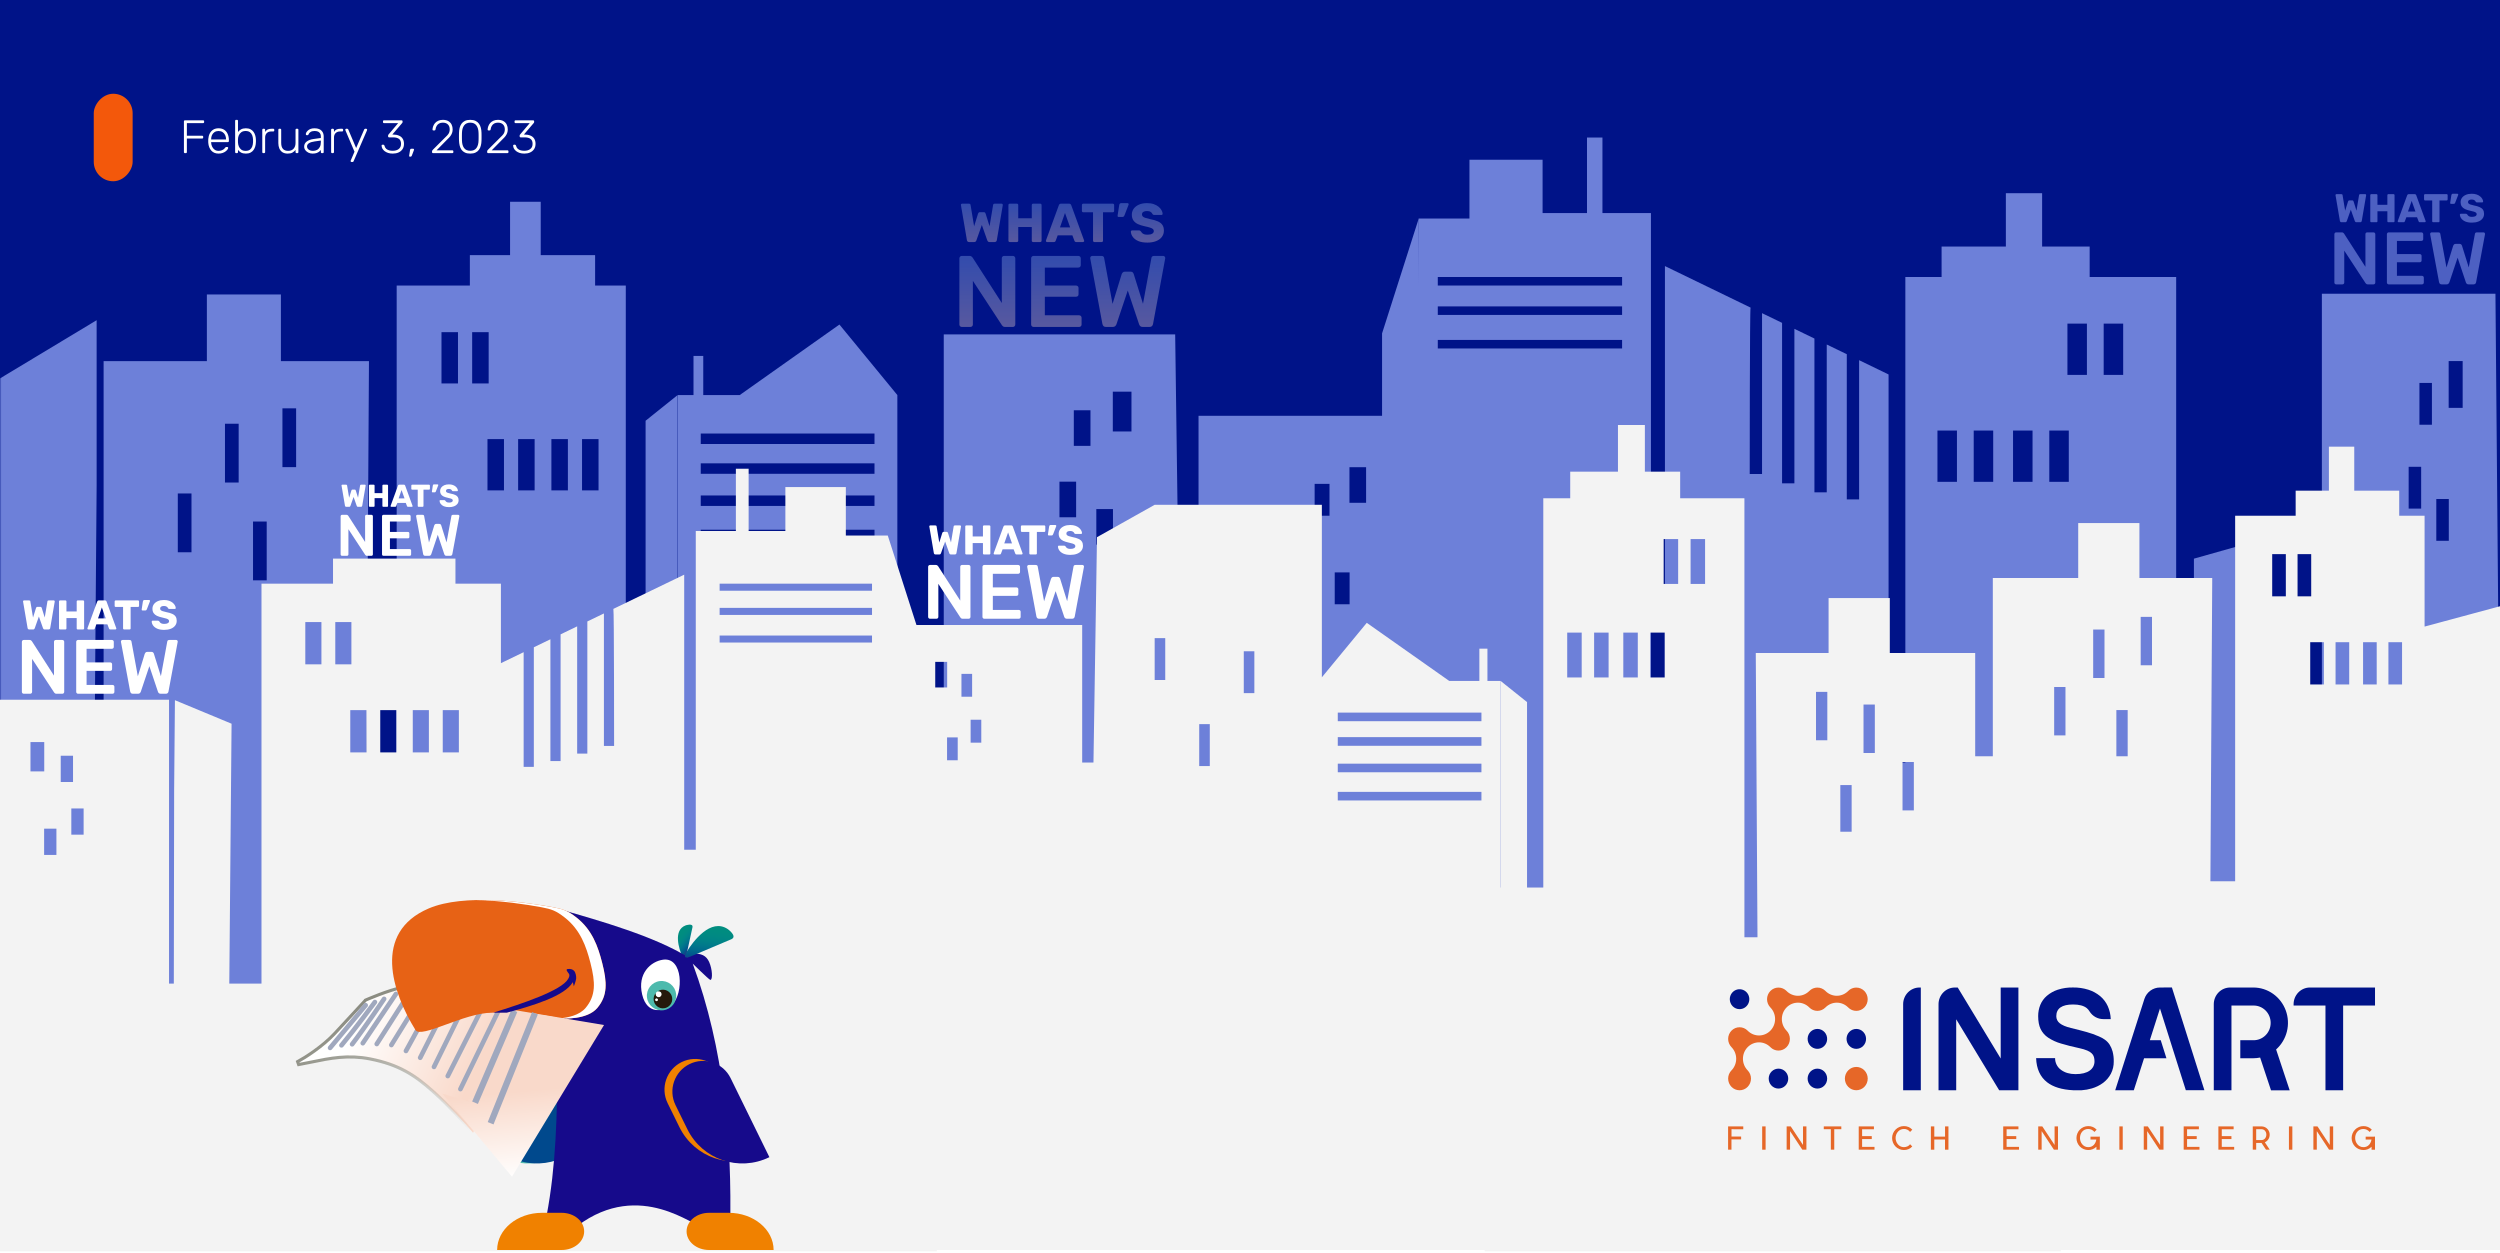 <svg width="800" height="401" viewBox="0 0 800 401" fill="none" xmlns="http://www.w3.org/2000/svg">
<rect width="800" height="400" fill="#001388"/>
<mask id="mask0_454_1378" style="mask-type:alpha" maskUnits="userSpaceOnUse" x="0" y="0" width="800" height="400">
<rect width="800" height="400" fill="#D9D9D9"/>
</mask>
<g mask="url(#mask0_454_1378)">
<rect y="244" width="800" height="79" fill="#6D80D9"/>
<g filter="url(#filter0_f_454_1378)">
<path d="M66.2 115.563V94.227H89.891V115.563H118.07L117.194 261.209H33.154V115.563H66.2ZM90.379 149.485H94.759V130.661H90.379V149.485ZM80.967 185.705H85.346V166.88H80.967V185.705ZM71.992 154.41H76.372V135.586H71.992V154.41ZM56.895 176.73H61.275V157.906H56.895V176.73Z" fill="#6D80D9"/>
<path d="M216.837 126.421L206.59 134.635V261.201H216.837V126.421Z" fill="#6D80D9"/>
<path d="M221.919 126.421V113.894H225.043V126.421H236.711L268.617 103.853L287.152 126.421V261.209H216.928V126.421H221.919ZM224.241 172.863H279.839V169.516H224.241V172.863ZM224.241 161.905H279.839V158.558H224.241V161.905ZM224.241 151.617H279.839V148.27H224.241V151.617ZM224.241 142.081H279.839V138.734H224.241V142.081Z" fill="#6D80D9"/>
<path d="M453.994 69.931L442.26 106.688V261.201H454.755L453.994 69.931Z" fill="#6D80D9"/>
<path d="M30.923 155.5V102.465L5.14984e-05 121.091V261.201L30.121 256.201L30.923 155.5Z" fill="#6D80D9"/>
<path d="M724.165 196.819V172.524L702.052 178.771V261.201H723.512L724.165 196.819Z" fill="#6D80D9"/>
<path d="M449.639 133.065L451.375 261.201H383.53V133.065H449.639ZM437.153 149.502H431.823V160.906H437.153V149.502ZM427.113 193.357H431.873V183.159H427.113V193.357ZM425.443 154.832H420.684V165.029H425.443V154.832ZM416.585 185.498H421.345V175.301H416.585V185.498Z" fill="#6D80D9"/>
<path d="M376.056 107L378 250H302V107H376.056ZM362.069 125.343H356.098V138.07H362.069V125.343ZM350.821 174.285H356.153V162.905H350.821V174.285ZM348.952 131.291H343.619V142.672H348.952V131.291ZM339.028 165.515H344.36V154.135H339.028V165.515Z" fill="#6D80D9"/>
<path d="M798.542 94L800 262H743V94H798.542ZM788.052 115.55H783.573V130.512H788.052V115.55ZM779.616 173.049H783.615V159.679H779.616V173.049ZM778.214 122.538H774.215V135.908H778.214V122.538ZM770.771 162.745H774.77V149.375H770.771V162.745Z" fill="#6D80D9"/>
<path d="M470.224 69.931V51.107H493.627V68.179H507.84V44H512.782V68.179H528.301V261.201H453.234L453.986 69.931H470.216H470.224ZM460.093 111.514H519.07V108.778H460.093V111.514ZM460.093 100.788H519.07V98.052H460.093V100.788ZM460.093 91.375H519.07V88.64H460.093V91.375Z" fill="#6D80D9"/>
<path d="M560.19 98.432C559.909 98.432 559.909 151.683 559.909 151.683H563.851V100.209L570.263 103.316V154.666H574.205V105.225L580.618 108.332V157.55H584.559V110.241L590.972 113.348V159.806H594.914V115.257L604.342 119.827V261.184H532.78V85.144L560.182 98.432H560.19Z" fill="#6D80D9"/>
<path d="M621.307 88.64V78.897H641.876V61.825H653.478V78.897H668.691V88.64H696.374V261.201H609.714V88.64H621.316H621.307ZM673.178 119.967H679.417V103.556H673.178V119.967ZM667.815 103.556H661.576V119.967H667.815V103.556ZM655.775 154.187H662.014V137.775H655.775V154.187ZM644.173 154.187H650.412V137.775H644.173V154.187ZM631.587 154.187H637.826V137.775H631.587V154.187ZM619.985 154.187H626.224V137.775H619.985V154.187Z" fill="#6D80D9"/>
<path d="M190.435 91.375V81.641H173.032V64.568H163.223V81.641H150.356V91.375H126.937V261.2H200.252V91.375H190.443H190.435ZM146.555 122.702H141.275V106.291H146.555V122.702ZM151.092 106.291H156.372V122.702H151.092V106.291ZM161.273 156.922H155.992V140.51H161.273V156.922ZM171.081 156.922H165.801V140.51H171.081V156.922ZM181.725 156.922H176.445V140.51H181.725V156.922ZM191.534 156.922H186.253V140.51H191.534V156.922Z" fill="#6D80D9"/>
</g>
<path d="M109.45 177.859C109.325 177.859 109.219 177.815 109.131 177.728C109.044 177.64 109 177.534 109 177.409V165.212C109 165.074 109.044 164.962 109.131 164.874C109.219 164.787 109.325 164.743 109.45 164.743H110.892C111.067 164.743 111.192 164.787 111.267 164.874C111.355 164.949 111.411 165.005 111.436 165.043L116.832 173.437V165.212C116.832 165.074 116.869 164.962 116.944 164.874C117.032 164.787 117.144 164.743 117.282 164.743H118.856C118.993 164.743 119.105 164.787 119.193 164.874C119.28 164.962 119.324 165.074 119.324 165.212V177.39C119.324 177.528 119.28 177.64 119.193 177.728C119.105 177.815 118.999 177.859 118.874 177.859H117.413C117.238 177.859 117.113 177.815 117.038 177.728C116.963 177.64 116.907 177.584 116.869 177.559L111.492 169.352V177.409C111.492 177.534 111.448 177.64 111.361 177.728C111.273 177.815 111.161 177.859 111.024 177.859H109.45Z" fill="white"/>
<path d="M122.697 177.859C122.572 177.859 122.466 177.815 122.379 177.728C122.291 177.64 122.247 177.534 122.247 177.409V165.212C122.247 165.074 122.291 164.962 122.379 164.874C122.466 164.787 122.572 164.743 122.697 164.743H130.941C131.079 164.743 131.191 164.787 131.279 164.874C131.366 164.962 131.41 165.074 131.41 165.212V166.448C131.41 166.573 131.366 166.679 131.279 166.767C131.191 166.854 131.079 166.898 130.941 166.898H124.777V170.214H130.529C130.666 170.214 130.779 170.258 130.866 170.345C130.954 170.42 130.998 170.527 130.998 170.664V171.826C130.998 171.963 130.954 172.075 130.866 172.163C130.779 172.238 130.666 172.275 130.529 172.275H124.777V175.704H131.091C131.229 175.704 131.341 175.748 131.428 175.835C131.516 175.923 131.56 176.035 131.56 176.173V177.409C131.56 177.534 131.516 177.64 131.428 177.728C131.341 177.815 131.229 177.859 131.091 177.859H122.697Z" fill="white"/>
<path d="M136.058 177.859C135.87 177.859 135.72 177.809 135.608 177.709C135.508 177.597 135.439 177.459 135.402 177.297L133.172 165.287C133.172 165.249 133.166 165.218 133.154 165.193C133.154 165.168 133.154 165.149 133.154 165.137C133.154 165.024 133.191 164.931 133.266 164.856C133.353 164.781 133.447 164.743 133.547 164.743H135.196C135.508 164.743 135.683 164.868 135.72 165.118L137.276 173.606L138.962 168.116C138.999 168.016 139.062 167.916 139.149 167.816C139.249 167.704 139.393 167.647 139.58 167.647H140.592C140.792 167.647 140.936 167.704 141.023 167.816C141.11 167.916 141.167 168.016 141.192 168.116L142.897 173.587L144.452 165.118C144.489 164.868 144.664 164.743 144.976 164.743H146.625C146.725 164.743 146.813 164.781 146.888 164.856C146.963 164.931 147 165.024 147 165.137C147 165.149 147 165.168 147 165.193C147 165.218 146.994 165.249 146.981 165.287L144.752 177.297C144.727 177.459 144.658 177.597 144.545 177.709C144.433 177.809 144.283 177.859 144.096 177.859H142.84C142.653 177.859 142.503 177.809 142.391 177.709C142.291 177.609 142.222 177.503 142.185 177.39L140.086 171.132L137.988 177.39C137.938 177.503 137.863 177.609 137.763 177.709C137.663 177.809 137.513 177.859 137.313 177.859H136.058Z" fill="white"/>
<path d="M110.789 162.184C110.674 162.184 110.583 162.15 110.515 162.083C110.448 162.015 110.408 161.938 110.394 161.85L109.291 155.384C109.284 155.371 109.281 155.358 109.281 155.344C109.281 155.331 109.281 155.32 109.281 155.314C109.281 155.26 109.301 155.212 109.342 155.172C109.389 155.125 109.44 155.101 109.493 155.101H110.748C110.937 155.101 111.042 155.175 111.062 155.324L111.72 159.28L112.448 156.943C112.468 156.889 112.502 156.831 112.549 156.771C112.596 156.703 112.674 156.67 112.782 156.67H113.511C113.625 156.67 113.706 156.703 113.753 156.771C113.801 156.831 113.831 156.889 113.844 156.943L114.573 159.27L115.231 155.324C115.251 155.175 115.355 155.101 115.544 155.101H116.799C116.86 155.101 116.91 155.125 116.951 155.172C116.991 155.212 117.011 155.26 117.011 155.314C117.011 155.32 117.011 155.331 117.011 155.344C117.011 155.358 117.011 155.371 117.011 155.384L115.909 161.85C115.895 161.938 115.855 162.015 115.787 162.083C115.72 162.15 115.629 162.184 115.514 162.184H114.553C114.438 162.184 114.35 162.154 114.29 162.093C114.229 162.032 114.188 161.975 114.168 161.921L113.146 159.027L112.124 161.921C112.104 161.975 112.064 162.032 112.003 162.093C111.949 162.154 111.865 162.184 111.75 162.184H110.789Z" fill="white"/>
<path d="M118.307 162.184C118.233 162.184 118.173 162.16 118.125 162.113C118.078 162.066 118.054 162.005 118.054 161.931V155.354C118.054 155.28 118.078 155.219 118.125 155.172C118.173 155.125 118.233 155.101 118.307 155.101H119.613C119.687 155.101 119.748 155.125 119.795 155.172C119.842 155.219 119.866 155.28 119.866 155.354V157.793H122.365V155.354C122.365 155.28 122.389 155.219 122.436 155.172C122.483 155.125 122.544 155.101 122.618 155.101H123.923C123.997 155.101 124.058 155.125 124.105 155.172C124.152 155.219 124.176 155.28 124.176 155.354V161.931C124.176 162.005 124.152 162.066 124.105 162.113C124.058 162.16 123.997 162.184 123.923 162.184H122.618C122.544 162.184 122.483 162.16 122.436 162.113C122.389 162.066 122.365 162.005 122.365 161.931V159.412H119.866V161.931C119.866 162.005 119.842 162.066 119.795 162.113C119.748 162.16 119.687 162.184 119.613 162.184H118.307Z" fill="white"/>
<path d="M125.189 162.184C125.135 162.184 125.085 162.164 125.037 162.123C124.997 162.076 124.977 162.026 124.977 161.972C124.977 161.938 124.98 161.908 124.987 161.881L127.365 155.384C127.385 155.31 127.425 155.246 127.486 155.192C127.553 155.132 127.645 155.101 127.759 155.101H129.257C129.371 155.101 129.459 155.132 129.52 155.192C129.587 155.246 129.631 155.31 129.651 155.384L132.019 161.881C132.033 161.908 132.039 161.938 132.039 161.972C132.039 162.026 132.016 162.076 131.968 162.123C131.928 162.164 131.877 162.184 131.817 162.184H130.572C130.471 162.184 130.393 162.16 130.339 162.113C130.292 162.059 130.262 162.012 130.248 161.972L129.854 160.94H127.152L126.768 161.972C126.754 162.012 126.724 162.059 126.677 162.113C126.629 162.16 126.548 162.184 126.434 162.184H125.189ZM127.567 159.482H129.449L128.498 156.811L127.567 159.482Z" fill="white"/>
<path d="M133.927 162.184C133.852 162.184 133.792 162.16 133.745 162.113C133.697 162.066 133.674 162.005 133.674 161.931V156.69H131.873C131.798 156.69 131.738 156.666 131.691 156.619C131.643 156.565 131.62 156.504 131.62 156.437V155.354C131.62 155.28 131.643 155.219 131.691 155.172C131.738 155.125 131.798 155.101 131.873 155.101H137.316C137.391 155.101 137.451 155.125 137.498 155.172C137.546 155.219 137.569 155.28 137.569 155.354V156.437C137.569 156.504 137.546 156.565 137.498 156.619C137.451 156.666 137.391 156.69 137.316 156.69H135.515V161.931C135.515 162.005 135.492 162.066 135.444 162.113C135.397 162.16 135.337 162.184 135.262 162.184H133.927Z" fill="white"/>
<path d="M138.398 157.55C138.337 157.55 138.287 157.53 138.246 157.489C138.212 157.449 138.199 157.391 138.206 157.317L138.509 155.344C138.523 155.256 138.556 155.179 138.61 155.111C138.671 155.037 138.759 155 138.873 155H140.057C140.111 155 140.155 155.02 140.189 155.061C140.229 155.101 140.25 155.148 140.25 155.202C140.25 155.243 140.243 155.28 140.229 155.314L139.47 157.267C139.443 157.334 139.403 157.398 139.349 157.459C139.295 157.519 139.211 157.55 139.096 157.55H138.398Z" fill="white"/>
<path d="M143.709 162.285C143.034 162.285 142.474 162.191 142.029 162.002C141.584 161.806 141.247 161.553 141.017 161.243C140.788 160.933 140.667 160.602 140.653 160.251C140.653 160.197 140.673 160.15 140.714 160.11C140.761 160.063 140.815 160.039 140.876 160.039H142.151C142.245 160.039 142.316 160.056 142.363 160.09C142.417 160.123 142.464 160.167 142.505 160.221C142.559 160.322 142.633 160.42 142.727 160.515C142.829 160.609 142.957 160.687 143.112 160.747C143.274 160.801 143.473 160.828 143.709 160.828C144.1 160.828 144.394 160.767 144.589 160.646C144.792 160.525 144.893 160.359 144.893 160.15C144.893 160.002 144.839 159.88 144.731 159.786C144.623 159.685 144.447 159.597 144.205 159.523C143.969 159.442 143.651 159.361 143.254 159.28C142.741 159.172 142.302 159.034 141.938 158.865C141.581 158.69 141.307 158.464 141.119 158.187C140.93 157.904 140.835 157.553 140.835 157.135C140.835 156.724 140.95 156.356 141.179 156.032C141.415 155.708 141.742 155.455 142.161 155.273C142.579 155.091 143.075 155 143.648 155C144.114 155 144.522 155.061 144.872 155.182C145.23 155.304 145.53 155.465 145.773 155.668C146.016 155.87 146.198 156.086 146.319 156.315C146.448 156.538 146.515 156.757 146.522 156.973C146.522 157.027 146.502 157.078 146.461 157.125C146.421 157.165 146.37 157.186 146.309 157.186H144.974C144.899 157.186 144.835 157.172 144.781 157.145C144.727 157.118 144.68 157.074 144.64 157.014C144.599 156.865 144.491 156.737 144.316 156.629C144.147 156.514 143.925 156.457 143.648 156.457C143.351 156.457 143.119 156.511 142.95 156.619C142.788 156.72 142.707 156.879 142.707 157.095C142.707 157.229 142.751 157.347 142.839 157.449C142.933 157.55 143.085 157.638 143.294 157.712C143.51 157.786 143.803 157.864 144.174 157.944C144.788 158.059 145.284 158.204 145.662 158.38C146.039 158.548 146.316 158.771 146.491 159.047C146.667 159.317 146.754 159.658 146.754 160.069C146.754 160.528 146.623 160.926 146.36 161.263C146.104 161.594 145.746 161.847 145.287 162.022C144.829 162.198 144.302 162.285 143.709 162.285Z" fill="white"/>
<path d="M297.59 198C297.426 198 297.287 197.943 297.172 197.828C297.057 197.713 297 197.574 297 197.41V181.402C297 181.221 297.057 181.074 297.172 180.959C297.287 180.844 297.426 180.787 297.59 180.787H299.484C299.713 180.787 299.877 180.844 299.975 180.959C300.09 181.057 300.164 181.131 300.197 181.18L307.279 192.197V181.402C307.279 181.221 307.328 181.074 307.426 180.959C307.541 180.844 307.689 180.787 307.869 180.787H309.935C310.115 180.787 310.262 180.844 310.377 180.959C310.492 181.074 310.549 181.221 310.549 181.402V197.385C310.549 197.566 310.492 197.713 310.377 197.828C310.262 197.943 310.123 198 309.959 198H308.041C307.812 198 307.648 197.943 307.549 197.828C307.451 197.713 307.377 197.64 307.328 197.607L300.271 186.836V197.41C300.271 197.574 300.213 197.713 300.098 197.828C299.984 197.943 299.836 198 299.656 198H297.59Z" fill="white"/>
<path d="M314.976 198C314.812 198 314.673 197.943 314.558 197.828C314.444 197.713 314.386 197.574 314.386 197.41V181.402C314.386 181.221 314.444 181.074 314.558 180.959C314.673 180.844 314.812 180.787 314.976 180.787H325.796C325.977 180.787 326.124 180.844 326.239 180.959C326.354 181.074 326.411 181.221 326.411 181.402V183.025C326.411 183.189 326.354 183.328 326.239 183.443C326.124 183.557 325.977 183.615 325.796 183.615H317.706V187.967H325.255C325.436 187.967 325.583 188.025 325.698 188.139C325.813 188.238 325.87 188.377 325.87 188.557V190.082C325.87 190.262 325.813 190.41 325.698 190.525C325.583 190.623 325.436 190.672 325.255 190.672H317.706V195.172H325.993C326.173 195.172 326.321 195.23 326.436 195.344C326.55 195.459 326.608 195.607 326.608 195.787V197.41C326.608 197.574 326.55 197.713 326.436 197.828C326.321 197.943 326.173 198 325.993 198H314.976Z" fill="white"/>
<path d="M332.511 198C332.265 198 332.069 197.935 331.921 197.803C331.79 197.656 331.7 197.476 331.65 197.262L328.724 181.5C328.724 181.451 328.716 181.41 328.7 181.377C328.7 181.344 328.7 181.32 328.7 181.303C328.7 181.156 328.749 181.033 328.847 180.934C328.962 180.836 329.085 180.787 329.216 180.787H331.38C331.79 180.787 332.019 180.951 332.068 181.279L334.11 192.418L336.323 185.213C336.372 185.082 336.454 184.951 336.569 184.82C336.7 184.672 336.888 184.598 337.134 184.598H338.462C338.724 184.598 338.913 184.672 339.028 184.82C339.142 184.951 339.216 185.082 339.249 185.213L341.487 192.394L343.528 181.279C343.577 180.951 343.806 180.787 344.216 180.787H346.38C346.511 180.787 346.626 180.836 346.724 180.934C346.823 181.033 346.872 181.156 346.872 181.303C346.872 181.32 346.872 181.344 346.872 181.377C346.872 181.41 346.864 181.451 346.847 181.5L343.921 197.262C343.888 197.476 343.798 197.656 343.651 197.803C343.503 197.935 343.306 198 343.06 198H341.413C341.167 198 340.97 197.935 340.823 197.803C340.692 197.672 340.601 197.533 340.552 197.385L337.798 189.172L335.044 197.385C334.978 197.533 334.88 197.672 334.749 197.803C334.618 197.935 334.421 198 334.159 198H332.511Z" fill="white"/>
<path d="M299.348 177.429C299.198 177.429 299.078 177.384 298.99 177.296C298.901 177.207 298.848 177.105 298.83 176.99L297.383 168.505C297.374 168.487 297.369 168.469 297.369 168.452C297.369 168.434 297.369 168.421 297.369 168.412C297.369 168.341 297.396 168.279 297.449 168.226C297.511 168.164 297.577 168.133 297.648 168.133H299.295C299.543 168.133 299.68 168.23 299.707 168.425L300.57 173.617L301.526 170.55C301.553 170.479 301.597 170.404 301.659 170.324C301.721 170.235 301.823 170.191 301.964 170.191H302.92C303.071 170.191 303.177 170.235 303.239 170.324C303.301 170.404 303.341 170.479 303.359 170.55L304.315 173.604L305.178 168.425C305.204 168.23 305.342 168.133 305.59 168.133H307.236C307.316 168.133 307.382 168.164 307.435 168.226C307.489 168.279 307.515 168.341 307.515 168.412C307.515 168.421 307.515 168.434 307.515 168.452C307.515 168.469 307.515 168.487 307.515 168.505L306.068 176.99C306.05 177.105 305.997 177.207 305.908 177.296C305.82 177.384 305.7 177.429 305.55 177.429H304.288C304.138 177.429 304.023 177.389 303.943 177.309C303.863 177.229 303.81 177.154 303.783 177.083L302.442 173.285L301.101 177.083C301.074 177.154 301.021 177.229 300.942 177.309C300.871 177.389 300.76 177.429 300.61 177.429H299.348Z" fill="white"/>
<path d="M309.216 177.429C309.119 177.429 309.039 177.398 308.977 177.336C308.915 177.274 308.884 177.194 308.884 177.097V168.465C308.884 168.367 308.915 168.288 308.977 168.226C309.039 168.164 309.119 168.133 309.216 168.133H310.929C311.026 168.133 311.106 168.164 311.168 168.226C311.23 168.288 311.261 168.367 311.261 168.465V171.665H314.541V168.465C314.541 168.367 314.572 168.288 314.634 168.226C314.696 168.164 314.776 168.133 314.873 168.133H316.586C316.683 168.133 316.763 168.164 316.825 168.226C316.887 168.288 316.918 168.367 316.918 168.465V177.097C316.918 177.194 316.887 177.274 316.825 177.336C316.763 177.398 316.683 177.429 316.586 177.429H314.873C314.776 177.429 314.696 177.398 314.634 177.336C314.572 177.274 314.541 177.194 314.541 177.097V173.79H311.261V177.097C311.261 177.194 311.23 177.274 311.168 177.336C311.106 177.398 311.026 177.429 310.929 177.429H309.216Z" fill="white"/>
<path d="M318.248 177.429C318.177 177.429 318.11 177.402 318.048 177.349C317.995 177.287 317.969 177.22 317.969 177.15C317.969 177.105 317.973 177.066 317.982 177.03L321.103 168.505C321.129 168.407 321.182 168.323 321.262 168.252C321.351 168.173 321.47 168.133 321.621 168.133H323.586C323.736 168.133 323.852 168.173 323.931 168.252C324.02 168.323 324.077 168.407 324.104 168.505L327.211 177.03C327.229 177.066 327.238 177.105 327.238 177.15C327.238 177.22 327.207 177.287 327.145 177.349C327.092 177.402 327.025 177.429 326.946 177.429H325.312C325.18 177.429 325.078 177.398 325.007 177.336C324.945 177.265 324.905 177.203 324.887 177.15L324.369 175.795H320.824L320.319 177.15C320.301 177.203 320.262 177.265 320.2 177.336C320.138 177.398 320.031 177.429 319.881 177.429H318.248ZM321.368 173.883H323.838L322.59 170.377L321.368 173.883Z" fill="white"/>
<path d="M329.715 177.429C329.618 177.429 329.538 177.398 329.476 177.336C329.414 177.274 329.383 177.194 329.383 177.097V170.218H327.019C326.922 170.218 326.842 170.187 326.78 170.125C326.718 170.054 326.687 169.974 326.687 169.886V168.465C326.687 168.367 326.718 168.288 326.78 168.226C326.842 168.164 326.922 168.133 327.019 168.133H334.164C334.261 168.133 334.341 168.164 334.403 168.226C334.465 168.288 334.496 168.367 334.496 168.465V169.886C334.496 169.974 334.465 170.054 334.403 170.125C334.341 170.187 334.261 170.218 334.164 170.218H331.8V177.097C331.8 177.194 331.769 177.274 331.707 177.336C331.645 177.398 331.565 177.429 331.468 177.429H329.715Z" fill="white"/>
<path d="M335.583 171.346C335.503 171.346 335.437 171.32 335.384 171.267C335.34 171.214 335.322 171.138 335.331 171.041L335.729 168.452C335.747 168.336 335.791 168.235 335.862 168.146C335.942 168.049 336.057 168 336.207 168H337.761C337.832 168 337.889 168.027 337.933 168.08C337.987 168.133 338.013 168.195 338.013 168.266C338.013 168.319 338.004 168.367 337.987 168.412L336.991 170.975C336.955 171.063 336.902 171.147 336.831 171.227C336.76 171.307 336.65 171.346 336.499 171.346H335.583Z" fill="white"/>
<path d="M342.553 177.561C341.668 177.561 340.933 177.437 340.349 177.189C339.764 176.933 339.322 176.601 339.021 176.194C338.72 175.786 338.56 175.352 338.543 174.892C338.543 174.821 338.569 174.759 338.622 174.706C338.684 174.644 338.755 174.613 338.835 174.613H340.508C340.632 174.613 340.725 174.635 340.787 174.68C340.858 174.724 340.92 174.781 340.973 174.852C341.044 174.985 341.141 175.113 341.265 175.237C341.398 175.361 341.566 175.463 341.77 175.543C341.982 175.614 342.243 175.649 342.553 175.649C343.067 175.649 343.452 175.569 343.709 175.41C343.974 175.251 344.107 175.034 344.107 174.759C344.107 174.565 344.036 174.405 343.894 174.281C343.753 174.148 343.523 174.033 343.204 173.936C342.894 173.83 342.478 173.724 341.956 173.617C341.283 173.476 340.707 173.294 340.229 173.073C339.76 172.843 339.402 172.546 339.154 172.183C338.906 171.811 338.782 171.351 338.782 170.802C338.782 170.262 338.932 169.779 339.233 169.355C339.543 168.93 339.973 168.598 340.521 168.359C341.07 168.12 341.721 168 342.474 168C343.084 168 343.62 168.08 344.08 168.239C344.55 168.398 344.944 168.611 345.262 168.876C345.581 169.142 345.82 169.425 345.979 169.726C346.148 170.019 346.236 170.306 346.245 170.59C346.245 170.66 346.218 170.727 346.165 170.789C346.112 170.842 346.046 170.868 345.966 170.868H344.213C344.116 170.868 344.032 170.851 343.961 170.815C343.89 170.78 343.828 170.722 343.775 170.643C343.722 170.448 343.58 170.28 343.35 170.138C343.129 169.988 342.837 169.912 342.474 169.912C342.084 169.912 341.779 169.983 341.557 170.125C341.345 170.258 341.239 170.466 341.239 170.749C341.239 170.926 341.296 171.081 341.411 171.214C341.535 171.346 341.734 171.462 342.009 171.559C342.292 171.656 342.677 171.758 343.164 171.864C343.97 172.015 344.62 172.205 345.116 172.435C345.612 172.657 345.975 172.949 346.205 173.312C346.435 173.666 346.55 174.113 346.55 174.653C346.55 175.255 346.378 175.777 346.032 176.22C345.696 176.654 345.227 176.986 344.625 177.216C344.023 177.446 343.332 177.561 342.553 177.561Z" fill="white"/>
<path d="M7.59 222C7.426 222 7.287 221.943 7.172 221.828C7.057 221.713 7 221.574 7 221.41L7 205.402C7 205.221 7.057 205.074 7.172 204.959C7.287 204.844 7.426 204.787 7.59 204.787H9.484C9.713 204.787 9.877 204.844 9.975 204.959C10.09 205.057 10.164 205.131 10.197 205.18L17.279 216.197V205.402C17.279 205.221 17.328 205.074 17.426 204.959C17.541 204.844 17.689 204.787 17.869 204.787H19.935C20.115 204.787 20.262 204.844 20.377 204.959C20.492 205.074 20.549 205.221 20.549 205.402V221.385C20.549 221.566 20.492 221.713 20.377 221.828C20.262 221.943 20.123 222 19.959 222H18.041C17.812 222 17.648 221.943 17.549 221.828C17.451 221.713 17.377 221.64 17.328 221.607L10.271 210.836V221.41C10.271 221.574 10.213 221.713 10.098 221.828C9.984 221.943 9.836 222 9.656 222H7.59Z" fill="white"/>
<path d="M24.976 222C24.812 222 24.673 221.943 24.558 221.828C24.444 221.713 24.386 221.574 24.386 221.41V205.402C24.386 205.221 24.444 205.074 24.558 204.959C24.673 204.844 24.812 204.787 24.976 204.787H35.796C35.977 204.787 36.124 204.844 36.239 204.959C36.354 205.074 36.411 205.221 36.411 205.402V207.025C36.411 207.189 36.354 207.328 36.239 207.443C36.124 207.557 35.977 207.615 35.796 207.615H27.706V211.967H35.255C35.435 211.967 35.583 212.025 35.698 212.139C35.813 212.238 35.87 212.377 35.87 212.557V214.082C35.87 214.262 35.813 214.41 35.698 214.525C35.583 214.623 35.435 214.672 35.255 214.672H27.706V219.172H35.993C36.173 219.172 36.321 219.23 36.436 219.344C36.55 219.459 36.608 219.607 36.608 219.787V221.41C36.608 221.574 36.55 221.713 36.436 221.828C36.321 221.943 36.173 222 35.993 222H24.976Z" fill="white"/>
<path d="M42.511 222C42.265 222 42.069 221.935 41.921 221.803C41.79 221.656 41.7 221.476 41.651 221.262L38.724 205.5C38.724 205.451 38.716 205.41 38.7 205.377C38.7 205.344 38.7 205.32 38.7 205.303C38.7 205.156 38.749 205.033 38.847 204.934C38.962 204.836 39.085 204.787 39.216 204.787H41.38C41.79 204.787 42.019 204.951 42.069 205.279L44.109 216.418L46.323 209.213C46.372 209.082 46.454 208.951 46.569 208.82C46.7 208.672 46.888 208.598 47.134 208.598H48.462C48.724 208.598 48.913 208.672 49.028 208.82C49.142 208.951 49.216 209.082 49.249 209.213L51.487 216.394L53.528 205.279C53.577 204.951 53.806 204.787 54.216 204.787H56.38C56.511 204.787 56.626 204.836 56.724 204.934C56.823 205.033 56.872 205.156 56.872 205.303C56.872 205.32 56.872 205.344 56.872 205.377C56.872 205.41 56.864 205.451 56.847 205.5L53.921 221.262C53.888 221.476 53.798 221.656 53.651 221.803C53.503 221.935 53.306 222 53.06 222H51.413C51.167 222 50.97 221.935 50.823 221.803C50.692 221.672 50.601 221.533 50.552 221.385L47.798 213.172L45.044 221.385C44.978 221.533 44.88 221.672 44.749 221.803C44.618 221.935 44.421 222 44.159 222H42.511Z" fill="white"/>
<path d="M9.348 201.429C9.198 201.429 9.078 201.384 8.989 201.296C8.901 201.207 8.848 201.105 8.83 200.99L7.383 192.505C7.374 192.487 7.369 192.469 7.369 192.452C7.369 192.434 7.369 192.421 7.369 192.412C7.369 192.341 7.396 192.279 7.449 192.226C7.511 192.164 7.577 192.133 7.648 192.133H9.295C9.543 192.133 9.68 192.23 9.707 192.425L10.57 197.617L11.526 194.55C11.553 194.479 11.597 194.404 11.659 194.324C11.721 194.235 11.822 194.191 11.964 194.191H12.92C13.071 194.191 13.177 194.235 13.239 194.324C13.301 194.404 13.341 194.479 13.358 194.55L14.315 197.604L15.178 192.425C15.204 192.23 15.342 192.133 15.589 192.133H17.236C17.316 192.133 17.382 192.164 17.435 192.226C17.488 192.279 17.515 192.341 17.515 192.412C17.515 192.421 17.515 192.434 17.515 192.452C17.515 192.469 17.515 192.487 17.515 192.505L16.067 200.99C16.05 201.105 15.997 201.207 15.908 201.296C15.82 201.384 15.7 201.429 15.55 201.429H14.288C14.138 201.429 14.023 201.389 13.943 201.309C13.863 201.229 13.81 201.154 13.783 201.083L12.442 197.285L11.101 201.083C11.074 201.154 11.021 201.229 10.942 201.309C10.871 201.389 10.76 201.429 10.61 201.429H9.348Z" fill="white"/>
<path d="M19.216 201.429C19.118 201.429 19.039 201.398 18.977 201.336C18.915 201.274 18.884 201.194 18.884 201.097V192.465C18.884 192.367 18.915 192.288 18.977 192.226C19.039 192.164 19.118 192.133 19.216 192.133H20.929C21.026 192.133 21.106 192.164 21.168 192.226C21.23 192.288 21.261 192.367 21.261 192.465V195.665H24.541V192.465C24.541 192.367 24.572 192.288 24.634 192.226C24.696 192.164 24.776 192.133 24.873 192.133H26.586C26.683 192.133 26.763 192.164 26.825 192.226C26.887 192.288 26.918 192.367 26.918 192.465V201.097C26.918 201.194 26.887 201.274 26.825 201.336C26.763 201.398 26.683 201.429 26.586 201.429H24.873C24.776 201.429 24.696 201.398 24.634 201.336C24.572 201.274 24.541 201.194 24.541 201.097V197.79H21.261V201.097C21.261 201.194 21.23 201.274 21.168 201.336C21.106 201.398 21.026 201.429 20.929 201.429H19.216Z" fill="white"/>
<path d="M28.247 201.429C28.177 201.429 28.11 201.402 28.048 201.349C27.995 201.287 27.969 201.22 27.969 201.15C27.969 201.105 27.973 201.066 27.982 201.03L31.103 192.505C31.129 192.407 31.182 192.323 31.262 192.252C31.351 192.173 31.47 192.133 31.62 192.133H33.586C33.736 192.133 33.852 192.173 33.931 192.252C34.02 192.323 34.077 192.407 34.104 192.505L37.211 201.03C37.229 201.066 37.238 201.105 37.238 201.15C37.238 201.22 37.207 201.287 37.145 201.349C37.092 201.402 37.025 201.429 36.946 201.429H35.312C35.179 201.429 35.078 201.398 35.007 201.336C34.945 201.265 34.905 201.203 34.887 201.15L34.369 199.795H30.824L30.319 201.15C30.301 201.203 30.262 201.265 30.2 201.336C30.138 201.398 30.031 201.429 29.881 201.429H28.247ZM31.368 197.883H33.838L32.59 194.377L31.368 197.883Z" fill="white"/>
<path d="M39.715 201.429C39.617 201.429 39.538 201.398 39.476 201.336C39.414 201.274 39.383 201.194 39.383 201.097V194.218H37.019C36.922 194.218 36.842 194.187 36.78 194.125C36.718 194.054 36.687 193.974 36.687 193.886V192.465C36.687 192.367 36.718 192.288 36.78 192.226C36.842 192.164 36.922 192.133 37.019 192.133H44.163C44.261 192.133 44.341 192.164 44.403 192.226C44.465 192.288 44.495 192.367 44.495 192.465V193.886C44.495 193.974 44.465 194.054 44.403 194.125C44.341 194.187 44.261 194.218 44.163 194.218H41.8V201.097C41.8 201.194 41.769 201.274 41.707 201.336C41.645 201.398 41.565 201.429 41.468 201.429H39.715Z" fill="white"/>
<path d="M45.583 195.346C45.503 195.346 45.437 195.32 45.384 195.267C45.339 195.214 45.322 195.138 45.331 195.041L45.729 192.452C45.747 192.336 45.791 192.235 45.862 192.146C45.941 192.049 46.056 192 46.207 192H47.761C47.832 192 47.889 192.027 47.933 192.08C47.986 192.133 48.013 192.195 48.013 192.266C48.013 192.319 48.004 192.367 47.986 192.412L46.99 194.975C46.955 195.063 46.902 195.147 46.831 195.227C46.76 195.307 46.65 195.346 46.499 195.346H45.583Z" fill="white"/>
<path d="M52.553 201.561C51.668 201.561 50.933 201.437 50.349 201.189C49.764 200.933 49.322 200.601 49.021 200.194C48.72 199.786 48.56 199.352 48.543 198.892C48.543 198.821 48.569 198.759 48.622 198.706C48.684 198.644 48.755 198.613 48.835 198.613H50.508C50.632 198.613 50.725 198.635 50.787 198.68C50.858 198.724 50.92 198.781 50.973 198.852C51.044 198.985 51.141 199.113 51.265 199.237C51.398 199.361 51.566 199.463 51.77 199.543C51.982 199.614 52.243 199.649 52.553 199.649C53.067 199.649 53.452 199.569 53.709 199.41C53.974 199.251 54.107 199.034 54.107 198.759C54.107 198.565 54.036 198.405 53.894 198.281C53.753 198.148 53.523 198.033 53.204 197.936C52.894 197.83 52.478 197.724 51.956 197.617C51.283 197.476 50.707 197.294 50.229 197.073C49.76 196.843 49.401 196.546 49.154 196.183C48.906 195.811 48.782 195.351 48.782 194.802C48.782 194.262 48.932 193.779 49.233 193.355C49.543 192.93 49.972 192.598 50.521 192.359C51.07 192.12 51.721 192 52.474 192C53.084 192 53.62 192.08 54.08 192.239C54.55 192.398 54.944 192.611 55.262 192.876C55.581 193.142 55.82 193.425 55.979 193.726C56.148 194.019 56.236 194.306 56.245 194.59C56.245 194.66 56.218 194.727 56.165 194.789C56.112 194.842 56.046 194.868 55.966 194.868H54.213C54.116 194.868 54.032 194.851 53.961 194.815C53.89 194.78 53.828 194.722 53.775 194.643C53.722 194.448 53.58 194.28 53.35 194.138C53.129 193.988 52.836 193.912 52.474 193.912C52.084 193.912 51.779 193.983 51.557 194.125C51.345 194.258 51.239 194.466 51.239 194.749C51.239 194.926 51.296 195.081 51.411 195.214C51.535 195.346 51.734 195.462 52.009 195.559C52.292 195.656 52.677 195.758 53.164 195.864C53.97 196.015 54.62 196.205 55.116 196.435C55.612 196.657 55.975 196.949 56.205 197.312C56.435 197.666 56.55 198.113 56.55 198.653C56.55 199.255 56.378 199.777 56.032 200.22C55.696 200.654 55.227 200.986 54.625 201.216C54.023 201.446 53.332 201.561 52.553 201.561Z" fill="white"/>
<g opacity="0.7">
<g opacity="0.5">
<path d="M307.78 104.625C307.563 104.625 307.379 104.549 307.227 104.398C307.076 104.246 307 104.062 307 103.845V82.701C307 82.463 307.076 82.268 307.227 82.117C307.379 81.965 307.563 81.889 307.78 81.889H310.28C310.584 81.889 310.8 81.965 310.93 82.117C311.082 82.246 311.179 82.344 311.222 82.409L320.576 96.96V82.701C320.576 82.463 320.641 82.268 320.771 82.117C320.923 81.965 321.118 81.889 321.356 81.889H324.084C324.322 81.889 324.517 81.965 324.669 82.117C324.82 82.268 324.896 82.463 324.896 82.701V103.813C324.896 104.051 324.82 104.246 324.669 104.398C324.517 104.549 324.333 104.625 324.117 104.625H321.583C321.28 104.625 321.064 104.549 320.934 104.398C320.804 104.246 320.706 104.149 320.641 104.105L311.32 89.879V103.845C311.32 104.062 311.244 104.246 311.092 104.398C310.941 104.549 310.746 104.625 310.508 104.625H307.78Z" fill="url(#paint0_linear_454_1378)"/>
<path d="M330.744 104.625C330.527 104.625 330.343 104.549 330.191 104.398C330.04 104.246 329.964 104.062 329.964 103.845V82.701C329.964 82.463 330.04 82.268 330.191 82.117C330.343 81.965 330.527 81.889 330.744 81.889H345.035C345.273 81.889 345.468 81.965 345.619 82.117C345.771 82.268 345.847 82.463 345.847 82.701V84.845C345.847 85.061 345.771 85.245 345.619 85.397C345.468 85.549 345.273 85.624 345.035 85.624H334.349V91.373H344.32C344.558 91.373 344.753 91.449 344.905 91.601C345.056 91.731 345.132 91.915 345.132 92.153V94.166C345.132 94.405 345.056 94.6 344.905 94.751C344.753 94.881 344.558 94.946 344.32 94.946H334.349V100.89H345.294C345.533 100.89 345.728 100.966 345.879 101.117C346.031 101.269 346.106 101.464 346.106 101.702V103.845C346.106 104.062 346.031 104.246 345.879 104.398C345.728 104.549 345.533 104.625 345.294 104.625H330.744Z" fill="url(#paint1_linear_454_1378)"/>
<path d="M353.904 104.625C353.579 104.625 353.319 104.538 353.124 104.365C352.951 104.17 352.832 103.932 352.767 103.651L348.902 82.831C348.902 82.766 348.891 82.712 348.87 82.669C348.87 82.625 348.87 82.593 348.87 82.571C348.87 82.376 348.934 82.214 349.064 82.084C349.216 81.954 349.378 81.889 349.552 81.889H352.41C352.951 81.889 353.254 82.106 353.319 82.539L356.015 97.252L358.938 87.736C359.003 87.562 359.111 87.389 359.263 87.216C359.436 87.021 359.685 86.924 360.01 86.924H361.764C362.11 86.924 362.359 87.021 362.511 87.216C362.663 87.389 362.76 87.562 362.803 87.736L365.759 97.219L368.455 82.539C368.52 82.106 368.823 81.889 369.364 81.889H372.222C372.396 81.889 372.547 81.954 372.677 82.084C372.807 82.214 372.872 82.376 372.872 82.571C372.872 82.593 372.872 82.625 372.872 82.669C372.872 82.712 372.861 82.766 372.839 82.831L368.974 103.651C368.931 103.932 368.812 104.17 368.617 104.365C368.422 104.538 368.162 104.625 367.838 104.625H365.661C365.337 104.625 365.077 104.538 364.882 104.365C364.709 104.192 364.59 104.008 364.525 103.813L360.887 92.965L357.249 103.813C357.163 104.008 357.033 104.192 356.86 104.365C356.686 104.538 356.426 104.625 356.08 104.625H353.904Z" fill="url(#paint2_linear_454_1378)"/>
<path d="M310.101 77.453C309.903 77.453 309.745 77.395 309.628 77.278C309.511 77.161 309.441 77.027 309.417 76.875L307.506 65.666C307.494 65.643 307.488 65.62 307.488 65.596C307.488 65.573 307.488 65.555 307.488 65.544C307.488 65.45 307.523 65.368 307.593 65.298C307.675 65.216 307.763 65.175 307.856 65.175H310.031C310.359 65.175 310.54 65.304 310.575 65.561L311.715 72.419L312.978 68.368C313.013 68.274 313.072 68.175 313.153 68.07C313.235 67.953 313.37 67.894 313.557 67.894H314.82C315.018 67.894 315.159 67.953 315.241 68.07C315.323 68.175 315.375 68.274 315.399 68.368L316.661 72.402L317.801 65.561C317.837 65.304 318.018 65.175 318.345 65.175H320.52C320.625 65.175 320.713 65.216 320.783 65.298C320.853 65.368 320.889 65.45 320.889 65.544C320.889 65.555 320.889 65.573 320.889 65.596C320.889 65.62 320.889 65.643 320.889 65.666L318.977 76.875C318.953 77.027 318.883 77.161 318.766 77.278C318.649 77.395 318.491 77.453 318.293 77.453H316.626C316.428 77.453 316.276 77.401 316.17 77.296C316.065 77.19 315.995 77.091 315.96 76.997L314.188 71.981L312.417 76.997C312.382 77.091 312.311 77.19 312.206 77.296C312.113 77.401 311.967 77.453 311.768 77.453H310.101Z" fill="url(#paint3_linear_454_1378)"/>
<path d="M323.135 77.453C323.006 77.453 322.901 77.412 322.819 77.331C322.737 77.249 322.697 77.144 322.697 77.015V65.614C322.697 65.485 322.737 65.38 322.819 65.298C322.901 65.216 323.006 65.175 323.135 65.175H325.398C325.526 65.175 325.632 65.216 325.713 65.298C325.795 65.38 325.836 65.485 325.836 65.614V69.841H330.169V65.614C330.169 65.485 330.209 65.38 330.291 65.298C330.373 65.216 330.478 65.175 330.607 65.175H332.87C332.998 65.175 333.104 65.216 333.185 65.298C333.267 65.38 333.308 65.485 333.308 65.614V77.015C333.308 77.144 333.267 77.249 333.185 77.331C333.104 77.412 332.998 77.453 332.87 77.453H330.607C330.478 77.453 330.373 77.412 330.291 77.331C330.209 77.249 330.169 77.144 330.169 77.015V72.647H325.836V77.015C325.836 77.144 325.795 77.249 325.713 77.331C325.632 77.412 325.526 77.453 325.398 77.453H323.135Z" fill="url(#paint4_linear_454_1378)"/>
<path d="M335.064 77.453C334.971 77.453 334.883 77.418 334.801 77.348C334.731 77.266 334.696 77.179 334.696 77.085C334.696 77.027 334.702 76.974 334.713 76.927L338.835 65.666C338.87 65.538 338.941 65.427 339.046 65.333C339.163 65.228 339.321 65.175 339.519 65.175H342.115C342.314 65.175 342.466 65.228 342.571 65.333C342.688 65.427 342.764 65.538 342.799 65.666L346.904 76.927C346.927 76.974 346.939 77.027 346.939 77.085C346.939 77.179 346.898 77.266 346.816 77.348C346.746 77.418 346.658 77.453 346.553 77.453H344.396C344.22 77.453 344.086 77.412 343.992 77.331C343.91 77.237 343.858 77.155 343.834 77.085L343.15 75.296H338.467L337.801 77.085C337.777 77.155 337.725 77.237 337.643 77.331C337.561 77.412 337.42 77.453 337.222 77.453H335.064ZM339.186 72.77H342.449L340.8 68.14L339.186 72.77Z" fill="url(#paint5_linear_454_1378)"/>
<path d="M350.211 77.453C350.082 77.453 349.977 77.412 349.895 77.331C349.813 77.249 349.772 77.144 349.772 77.015V67.929H346.65C346.521 67.929 346.416 67.888 346.334 67.806C346.252 67.713 346.211 67.608 346.211 67.491V65.614C346.211 65.485 346.252 65.38 346.334 65.298C346.416 65.216 346.521 65.175 346.65 65.175H356.087C356.215 65.175 356.32 65.216 356.402 65.298C356.484 65.38 356.525 65.485 356.525 65.614V67.491C356.525 67.608 356.484 67.713 356.402 67.806C356.32 67.888 356.215 67.929 356.087 67.929H352.964V77.015C352.964 77.144 352.923 77.249 352.842 77.331C352.76 77.412 352.655 77.453 352.526 77.453H350.211Z" fill="url(#paint6_linear_454_1378)"/>
<path d="M357.961 69.42C357.856 69.42 357.768 69.385 357.698 69.315C357.64 69.245 357.616 69.145 357.628 69.017L358.154 65.596C358.178 65.444 358.236 65.31 358.33 65.193C358.435 65.064 358.587 65 358.786 65H360.838C360.931 65 361.007 65.035 361.066 65.105C361.136 65.175 361.171 65.257 361.171 65.351C361.171 65.421 361.159 65.485 361.136 65.544L359.82 68.929C359.774 69.046 359.704 69.157 359.61 69.262C359.516 69.368 359.37 69.42 359.171 69.42H357.961Z" fill="url(#paint7_linear_454_1378)"/>
<path d="M367.168 77.629C365.998 77.629 365.028 77.465 364.256 77.138C363.484 76.799 362.9 76.36 362.502 75.822C362.104 75.284 361.894 74.711 361.871 74.103C361.871 74.01 361.906 73.928 361.976 73.858C362.058 73.776 362.151 73.735 362.256 73.735H364.467C364.63 73.735 364.753 73.764 364.835 73.823C364.928 73.881 365.01 73.957 365.08 74.051C365.174 74.226 365.303 74.396 365.466 74.559C365.642 74.723 365.864 74.858 366.133 74.963C366.413 75.056 366.758 75.103 367.168 75.103C367.846 75.103 368.355 74.998 368.694 74.787C369.044 74.577 369.22 74.29 369.22 73.928C369.22 73.671 369.126 73.46 368.939 73.296C368.752 73.121 368.448 72.969 368.027 72.84C367.618 72.7 367.068 72.56 366.378 72.419C365.49 72.232 364.73 71.993 364.098 71.7C363.478 71.396 363.005 71.004 362.677 70.525C362.35 70.034 362.186 69.426 362.186 68.701C362.186 67.988 362.385 67.35 362.783 66.789C363.192 66.228 363.759 65.789 364.484 65.474C365.209 65.158 366.068 65 367.062 65C367.869 65 368.577 65.105 369.185 65.316C369.805 65.526 370.325 65.807 370.746 66.158C371.167 66.508 371.483 66.883 371.693 67.28C371.915 67.666 372.032 68.046 372.044 68.42C372.044 68.514 372.009 68.602 371.939 68.683C371.868 68.754 371.781 68.789 371.675 68.789H369.36C369.232 68.789 369.12 68.765 369.027 68.719C368.933 68.672 368.852 68.596 368.781 68.49C368.711 68.233 368.524 68.011 368.22 67.824C367.928 67.625 367.542 67.526 367.062 67.526C366.548 67.526 366.145 67.619 365.852 67.806C365.572 67.982 365.431 68.257 365.431 68.631C365.431 68.865 365.507 69.069 365.659 69.245C365.823 69.42 366.086 69.572 366.449 69.701C366.823 69.829 367.331 69.964 367.975 70.104C369.039 70.303 369.898 70.554 370.553 70.858C371.208 71.151 371.687 71.537 371.991 72.016C372.295 72.484 372.447 73.074 372.447 73.787C372.447 74.583 372.219 75.273 371.763 75.857C371.319 76.43 370.699 76.869 369.904 77.173C369.109 77.477 368.197 77.629 367.168 77.629Z" fill="url(#paint8_linear_454_1378)"/>
</g>
</g>
<g opacity="0.7">
<path d="M747.57 91C747.412 91 747.277 90.944 747.166 90.833C747.055 90.722 747 90.588 747 90.429V74.955C747 74.78 747.055 74.638 747.166 74.527C747.277 74.416 747.412 74.36 747.57 74.36H749.401C749.623 74.36 749.781 74.416 749.876 74.527C749.987 74.622 750.058 74.693 750.09 74.741L756.936 85.39V74.955C756.936 74.78 756.984 74.638 757.079 74.527C757.19 74.416 757.332 74.36 757.507 74.36H759.503C759.678 74.36 759.82 74.416 759.931 74.527C760.042 74.638 760.098 74.78 760.098 74.955V90.406C760.098 90.58 760.042 90.722 759.931 90.833C759.82 90.944 759.686 91 759.527 91H757.673C757.451 91 757.293 90.944 757.198 90.833C757.103 90.722 757.031 90.651 756.984 90.62L750.161 80.208V90.429C750.161 90.588 750.106 90.722 749.995 90.833C749.884 90.944 749.742 91 749.567 91H747.57Z" fill="#6E80DA"/>
<path d="M764.377 91C764.219 91 764.084 90.944 763.973 90.833C763.862 90.722 763.807 90.588 763.807 90.429V74.955C763.807 74.78 763.862 74.638 763.973 74.527C764.084 74.416 764.219 74.36 764.377 74.36H774.836C775.01 74.36 775.153 74.416 775.264 74.527C775.375 74.638 775.43 74.78 775.43 74.955V76.523C775.43 76.682 775.375 76.817 775.264 76.928C775.153 77.038 775.01 77.094 774.836 77.094H767.016V81.301H774.313C774.488 81.301 774.63 81.357 774.741 81.468C774.852 81.563 774.907 81.698 774.907 81.872V83.346C774.907 83.52 774.852 83.663 774.741 83.773C774.63 83.869 774.488 83.916 774.313 83.916H767.016V88.266H775.026C775.201 88.266 775.343 88.322 775.454 88.433C775.565 88.543 775.621 88.686 775.621 88.86V90.429C775.621 90.588 775.565 90.722 775.454 90.833C775.343 90.944 775.201 91 775.026 91H764.377Z" fill="#6E80DA"/>
<path d="M781.327 91C781.089 91 780.899 90.936 780.757 90.81C780.63 90.667 780.543 90.493 780.495 90.287L777.667 75.05C777.667 75.002 777.659 74.963 777.643 74.931C777.643 74.899 777.643 74.875 777.643 74.859C777.643 74.717 777.69 74.598 777.785 74.503C777.896 74.408 778.015 74.36 778.142 74.36H780.234C780.63 74.36 780.852 74.519 780.899 74.836L782.872 85.604L785.012 78.639C785.059 78.512 785.138 78.385 785.249 78.259C785.376 78.116 785.558 78.045 785.796 78.045H787.08C787.333 78.045 787.515 78.116 787.626 78.259C787.737 78.385 787.809 78.512 787.84 78.639L790.003 85.58L791.976 74.836C792.024 74.519 792.246 74.36 792.642 74.36H794.734C794.861 74.36 794.972 74.408 795.067 74.503C795.162 74.598 795.209 74.717 795.209 74.859C795.209 74.875 795.209 74.899 795.209 74.931C795.209 74.963 795.201 75.002 795.185 75.05L792.357 90.287C792.325 90.493 792.238 90.667 792.095 90.81C791.953 90.936 791.763 91 791.525 91H789.932C789.694 91 789.504 90.936 789.362 90.81C789.235 90.683 789.148 90.548 789.1 90.406L786.438 82.466L783.776 90.406C783.712 90.548 783.617 90.683 783.49 90.81C783.364 90.936 783.173 91 782.92 91H781.327Z" fill="#6E80DA"/>
<path d="M749.27 71.114C749.124 71.114 749.009 71.071 748.923 70.986C748.838 70.9 748.786 70.802 748.769 70.691L747.37 62.488C747.361 62.471 747.357 62.454 747.357 62.437C747.357 62.419 747.357 62.407 747.357 62.398C747.357 62.33 747.383 62.27 747.434 62.218C747.494 62.158 747.558 62.128 747.627 62.128H749.218C749.458 62.128 749.591 62.222 749.616 62.411L750.451 67.43L751.375 64.465C751.401 64.396 751.444 64.323 751.503 64.246C751.563 64.161 751.662 64.118 751.799 64.118H752.723C752.868 64.118 752.971 64.161 753.031 64.246C753.091 64.323 753.129 64.396 753.147 64.465L754.071 67.417L754.905 62.411C754.931 62.222 755.064 62.128 755.303 62.128H756.895C756.972 62.128 757.036 62.158 757.087 62.218C757.139 62.27 757.165 62.33 757.165 62.398C757.165 62.407 757.165 62.419 757.165 62.437C757.165 62.454 757.165 62.471 757.165 62.488L755.765 70.691C755.748 70.802 755.697 70.9 755.611 70.986C755.526 71.071 755.41 71.114 755.265 71.114H754.045C753.9 71.114 753.788 71.076 753.711 70.999C753.634 70.922 753.583 70.849 753.557 70.78L752.261 67.109L750.964 70.78C750.939 70.849 750.887 70.922 750.81 70.999C750.742 71.076 750.635 71.114 750.489 71.114H749.27Z" fill="#6E80DA"/>
<path d="M758.809 71.114C758.715 71.114 758.637 71.084 758.578 71.024C758.518 70.964 758.488 70.887 758.488 70.793V62.449C758.488 62.355 758.518 62.278 758.578 62.218C758.637 62.158 758.715 62.128 758.809 62.128H760.465C760.559 62.128 760.636 62.158 760.696 62.218C760.756 62.278 760.786 62.355 760.786 62.449V65.543H763.956V62.449C763.956 62.355 763.986 62.278 764.046 62.218C764.106 62.158 764.183 62.128 764.277 62.128H765.933C766.027 62.128 766.104 62.158 766.164 62.218C766.224 62.278 766.254 62.355 766.254 62.449V70.793C766.254 70.887 766.224 70.964 766.164 71.024C766.104 71.084 766.027 71.114 765.933 71.114H764.277C764.183 71.114 764.106 71.084 764.046 71.024C763.986 70.964 763.956 70.887 763.956 70.793V67.597H760.786V70.793C760.786 70.887 760.756 70.964 760.696 71.024C760.636 71.084 760.559 71.114 760.465 71.114H758.809Z" fill="#6E80DA"/>
<path d="M767.539 71.114C767.471 71.114 767.407 71.088 767.347 71.037C767.295 70.977 767.27 70.913 767.27 70.845C767.27 70.802 767.274 70.763 767.282 70.729L770.299 62.488C770.325 62.394 770.376 62.312 770.453 62.244C770.539 62.167 770.654 62.128 770.8 62.128H772.7C772.845 62.128 772.956 62.167 773.033 62.244C773.119 62.312 773.175 62.394 773.2 62.488L776.204 70.729C776.221 70.763 776.23 70.802 776.23 70.845C776.23 70.913 776.2 70.977 776.14 71.037C776.089 71.088 776.024 71.114 775.947 71.114H774.368C774.24 71.114 774.142 71.084 774.073 71.024C774.013 70.956 773.975 70.896 773.958 70.845L773.457 69.535H770.03L769.542 70.845C769.525 70.896 769.486 70.956 769.426 71.024C769.366 71.084 769.264 71.114 769.118 71.114H767.539ZM770.556 67.687H772.944L771.737 64.298L770.556 67.687Z" fill="#6E80DA"/>
<path d="M778.624 71.114C778.53 71.114 778.453 71.084 778.393 71.024C778.333 70.964 778.303 70.887 778.303 70.793V64.144H776.018C775.924 64.144 775.847 64.114 775.787 64.054C775.727 63.985 775.697 63.908 775.697 63.823V62.449C775.697 62.355 775.727 62.278 775.787 62.218C775.847 62.158 775.924 62.128 776.018 62.128H782.925C783.019 62.128 783.096 62.158 783.156 62.218C783.216 62.278 783.246 62.355 783.246 62.449V63.823C783.246 63.908 783.216 63.985 783.156 64.054C783.096 64.114 783.019 64.144 782.925 64.144H780.64V70.793C780.64 70.887 780.61 70.964 780.55 71.024C780.49 71.084 780.413 71.114 780.319 71.114H778.624Z" fill="#6E80DA"/>
<path d="M784.297 65.235C784.22 65.235 784.155 65.209 784.104 65.158C784.061 65.106 784.044 65.034 784.053 64.94L784.438 62.437C784.455 62.325 784.498 62.227 784.566 62.141C784.643 62.047 784.754 62 784.9 62H786.402C786.47 62 786.526 62.026 786.569 62.077C786.62 62.128 786.646 62.188 786.646 62.257C786.646 62.308 786.637 62.355 786.62 62.398L785.657 64.876C785.623 64.961 785.572 65.042 785.503 65.119C785.435 65.196 785.328 65.235 785.182 65.235H784.297Z" fill="#6E80DA"/>
<path d="M791.035 71.243C790.179 71.243 789.468 71.123 788.904 70.883C788.339 70.635 787.911 70.314 787.62 69.92C787.329 69.527 787.175 69.107 787.158 68.662C787.158 68.594 787.183 68.534 787.235 68.483C787.295 68.423 787.363 68.393 787.44 68.393H789.058C789.177 68.393 789.267 68.414 789.327 68.457C789.396 68.5 789.456 68.555 789.507 68.624C789.575 68.752 789.67 68.876 789.789 68.996C789.918 69.116 790.08 69.214 790.277 69.291C790.483 69.36 790.735 69.394 791.035 69.394C791.531 69.394 791.903 69.317 792.151 69.163C792.408 69.009 792.536 68.799 792.536 68.534C792.536 68.346 792.468 68.192 792.331 68.072C792.194 67.944 791.972 67.832 791.664 67.738C791.364 67.635 790.962 67.533 790.457 67.43C789.806 67.293 789.25 67.118 788.788 66.904C788.334 66.681 787.988 66.394 787.748 66.044C787.509 65.684 787.389 65.239 787.389 64.709C787.389 64.186 787.534 63.72 787.825 63.309C788.125 62.899 788.54 62.578 789.07 62.347C789.601 62.115 790.23 62 790.957 62C791.548 62 792.066 62.077 792.511 62.231C792.964 62.385 793.345 62.59 793.653 62.847C793.961 63.104 794.192 63.378 794.346 63.669C794.509 63.951 794.595 64.229 794.603 64.503C794.603 64.572 794.577 64.636 794.526 64.696C794.475 64.747 794.411 64.773 794.334 64.773H792.639C792.545 64.773 792.464 64.756 792.395 64.721C792.327 64.687 792.267 64.632 792.215 64.555C792.164 64.366 792.027 64.204 791.805 64.067C791.591 63.921 791.308 63.849 790.957 63.849C790.581 63.849 790.286 63.917 790.072 64.054C789.866 64.182 789.764 64.383 789.764 64.657C789.764 64.828 789.819 64.978 789.931 65.106C790.05 65.235 790.243 65.346 790.508 65.44C790.782 65.534 791.154 65.633 791.625 65.736C792.404 65.881 793.033 66.065 793.512 66.287C793.991 66.501 794.342 66.784 794.565 67.135C794.787 67.477 794.898 67.909 794.898 68.431C794.898 69.013 794.732 69.518 794.398 69.946C794.073 70.365 793.619 70.686 793.037 70.909C792.455 71.131 791.788 71.243 791.035 71.243Z" fill="#6E80DA"/>
</g>
<g filter="url(#filter1_d_454_1378)">
<rect x="262" y="262" width="67" height="67" rx="8" fill="white"/>
</g>
<circle cx="272.291" cy="280.173" r="4.16" fill="#EB9778"/>
<circle cx="272.291" cy="295.5" r="4.16" fill="#EB9778"/>
<circle cx="272.291" cy="310.827" r="4.16" fill="#EB9778"/>
<rect opacity="0.5" x="281.706" y="277.764" width="40.725" height="4.379" rx="2.19" fill="#7776A7"/>
<rect opacity="0.5" x="281.268" y="293.091" width="40.725" height="4.379" rx="2.19" fill="#7776A7"/>
<rect opacity="0.5" x="281.268" y="308.418" width="40.725" height="4.379" rx="2.19" fill="#7776A7"/>
</g>
<path d="M59.185 49C59.085 49 59.005 48.97 58.945 48.91C58.885 48.85 58.855 48.77 58.855 48.67V38.845C58.855 38.735 58.885 38.65 58.945 38.59C59.005 38.53 59.085 38.5 59.185 38.5H64.975C65.085 38.5 65.17 38.53 65.23 38.59C65.29 38.65 65.32 38.735 65.32 38.845V39.07C65.32 39.17 65.29 39.25 65.23 39.31C65.17 39.37 65.085 39.4 64.975 39.4H59.8V43.435H64.675C64.785 43.435 64.87 43.465 64.93 43.525C64.99 43.585 65.02 43.67 65.02 43.78V44.005C65.02 44.105 64.99 44.185 64.93 44.245C64.87 44.305 64.785 44.335 64.675 44.335H59.8V48.67C59.8 48.77 59.77 48.85 59.71 48.91C59.65 48.97 59.565 49 59.455 49H59.185ZM69.933 49.15C68.963 49.15 68.194 48.835 67.624 48.205C67.053 47.565 66.728 46.73 66.648 45.7C66.638 45.55 66.633 45.35 66.633 45.1C66.633 44.85 66.638 44.65 66.648 44.5C66.698 43.82 66.859 43.22 67.129 42.7C67.398 42.18 67.769 41.775 68.239 41.485C68.719 41.195 69.284 41.05 69.933 41.05C70.633 41.05 71.228 41.205 71.719 41.515C72.209 41.825 72.584 42.27 72.844 42.85C73.114 43.43 73.249 44.12 73.249 44.92V45.145C73.249 45.245 73.213 45.325 73.144 45.385C73.084 45.445 73.004 45.475 72.903 45.475H67.564C67.564 45.475 67.564 45.495 67.564 45.535C67.564 45.575 67.564 45.605 67.564 45.625C67.584 46.075 67.689 46.505 67.879 46.915C68.069 47.315 68.338 47.645 68.689 47.905C69.038 48.155 69.454 48.28 69.933 48.28C70.364 48.28 70.719 48.215 70.999 48.085C71.288 47.955 71.519 47.815 71.689 47.665C71.859 47.505 71.969 47.385 72.019 47.305C72.109 47.175 72.178 47.1 72.228 47.08C72.278 47.05 72.359 47.035 72.469 47.035H72.709C72.799 47.035 72.874 47.065 72.933 47.125C73.004 47.175 73.034 47.245 73.023 47.335C73.013 47.475 72.933 47.65 72.784 47.86C72.644 48.06 72.439 48.26 72.168 48.46C71.909 48.66 71.588 48.825 71.209 48.955C70.829 49.085 70.403 49.15 69.933 49.15ZM67.564 44.635H72.334V44.575C72.334 44.075 72.239 43.625 72.049 43.225C71.859 42.825 71.584 42.51 71.224 42.28C70.864 42.04 70.433 41.92 69.933 41.92C69.433 41.92 69.004 42.04 68.644 42.28C68.293 42.51 68.023 42.825 67.834 43.225C67.653 43.625 67.564 44.075 67.564 44.575V44.635ZM78.677 49.15C78.057 49.15 77.542 49.04 77.132 48.82C76.732 48.59 76.407 48.305 76.157 47.965V48.67C76.157 48.77 76.127 48.85 76.067 48.91C76.007 48.97 75.927 49 75.827 49H75.572C75.472 49 75.392 48.97 75.332 48.91C75.272 48.85 75.242 48.77 75.242 48.67V38.68C75.242 38.58 75.272 38.5 75.332 38.44C75.392 38.38 75.472 38.35 75.572 38.35H75.827C75.927 38.35 76.007 38.38 76.067 38.44C76.127 38.5 76.157 38.58 76.157 38.68V42.235C76.407 41.905 76.732 41.625 77.132 41.395C77.542 41.165 78.057 41.05 78.677 41.05C79.267 41.05 79.762 41.155 80.162 41.365C80.562 41.575 80.887 41.855 81.137 42.205C81.387 42.555 81.572 42.945 81.692 43.375C81.812 43.805 81.877 44.24 81.887 44.68C81.897 44.83 81.902 44.97 81.902 45.1C81.902 45.23 81.897 45.37 81.887 45.52C81.877 45.96 81.812 46.395 81.692 46.825C81.572 47.255 81.387 47.645 81.137 47.995C80.887 48.345 80.562 48.625 80.162 48.835C79.762 49.045 79.267 49.15 78.677 49.15ZM78.587 48.28C79.177 48.28 79.642 48.15 79.982 47.89C80.322 47.63 80.567 47.29 80.717 46.87C80.867 46.45 80.952 46 80.972 45.52C80.982 45.24 80.982 44.96 80.972 44.68C80.952 44.2 80.867 43.75 80.717 43.33C80.567 42.91 80.322 42.57 79.982 42.31C79.642 42.05 79.177 41.92 78.587 41.92C78.037 41.92 77.582 42.05 77.222 42.31C76.872 42.57 76.607 42.895 76.427 43.285C76.257 43.675 76.167 44.07 76.157 44.47C76.147 44.62 76.142 44.815 76.142 45.055C76.142 45.295 76.147 45.49 76.157 45.64C76.177 46.05 76.267 46.46 76.427 46.87C76.597 47.27 76.857 47.605 77.207 47.875C77.557 48.145 78.017 48.28 78.587 48.28ZM84.258 49C84.158 49 84.078 48.97 84.018 48.91C83.958 48.85 83.928 48.77 83.928 48.67V41.545C83.928 41.445 83.958 41.365 84.018 41.305C84.078 41.235 84.158 41.2 84.258 41.2H84.498C84.598 41.2 84.678 41.235 84.738 41.305C84.808 41.365 84.843 41.445 84.843 41.545V42.235C85.023 41.885 85.283 41.625 85.623 41.455C85.963 41.285 86.383 41.2 86.883 41.2H87.438C87.538 41.2 87.618 41.23 87.678 41.29C87.738 41.35 87.768 41.43 87.768 41.53V41.74C87.768 41.84 87.738 41.92 87.678 41.98C87.618 42.04 87.538 42.07 87.438 42.07H86.793C86.193 42.07 85.718 42.245 85.368 42.595C85.018 42.945 84.843 43.42 84.843 44.02V48.67C84.843 48.77 84.808 48.85 84.738 48.91C84.678 48.97 84.598 49 84.498 49H84.258ZM92.068 49.15C91.388 49.15 90.823 49.005 90.373 48.715C89.933 48.415 89.603 48.01 89.383 47.5C89.173 46.99 89.068 46.42 89.068 45.79V41.53C89.068 41.43 89.098 41.35 89.158 41.29C89.218 41.23 89.298 41.2 89.398 41.2H89.653C89.753 41.2 89.833 41.23 89.893 41.29C89.953 41.35 89.983 41.43 89.983 41.53V45.715C89.983 47.425 90.728 48.28 92.218 48.28C92.928 48.28 93.498 48.055 93.928 47.605C94.358 47.145 94.573 46.515 94.573 45.715V41.53C94.573 41.43 94.603 41.35 94.663 41.29C94.723 41.23 94.803 41.2 94.903 41.2H95.158C95.258 41.2 95.338 41.23 95.398 41.29C95.458 41.35 95.488 41.43 95.488 41.53V48.67C95.488 48.77 95.458 48.85 95.398 48.91C95.338 48.97 95.258 49 95.158 49H94.903C94.803 49 94.723 48.97 94.663 48.91C94.603 48.85 94.573 48.77 94.573 48.67V47.965C94.303 48.315 93.978 48.6 93.598 48.82C93.228 49.04 92.718 49.15 92.068 49.15ZM100.017 49.15C99.537 49.15 99.092 49.05 98.682 48.85C98.282 48.65 97.957 48.385 97.707 48.055C97.457 47.715 97.332 47.335 97.332 46.915C97.332 46.235 97.607 45.69 98.157 45.28C98.707 44.87 99.422 44.605 100.302 44.485L102.672 44.155V43.63C102.672 43.1 102.507 42.685 102.177 42.385C101.857 42.075 101.342 41.92 100.632 41.92C100.112 41.92 99.692 42.025 99.372 42.235C99.052 42.435 98.832 42.7 98.712 43.03C98.662 43.18 98.567 43.255 98.427 43.255H98.187C98.067 43.255 97.982 43.225 97.932 43.165C97.882 43.095 97.857 43.015 97.857 42.925C97.857 42.785 97.907 42.61 98.007 42.4C98.117 42.19 98.282 41.985 98.502 41.785C98.722 41.575 99.007 41.4 99.357 41.26C99.707 41.12 100.132 41.05 100.632 41.05C101.222 41.05 101.707 41.13 102.087 41.29C102.477 41.45 102.777 41.66 102.987 41.92C103.207 42.17 103.362 42.45 103.452 42.76C103.542 43.07 103.587 43.375 103.587 43.675V48.67C103.587 48.77 103.557 48.85 103.497 48.91C103.437 48.97 103.357 49 103.257 49H103.002C102.902 49 102.822 48.97 102.762 48.91C102.702 48.85 102.672 48.77 102.672 48.67V47.965C102.552 48.145 102.382 48.325 102.162 48.505C101.942 48.685 101.657 48.84 101.307 48.97C100.967 49.09 100.537 49.15 100.017 49.15ZM100.167 48.28C100.627 48.28 101.047 48.18 101.427 47.98C101.807 47.78 102.107 47.475 102.327 47.065C102.557 46.645 102.672 46.12 102.672 45.49V44.98L100.737 45.25C99.917 45.36 99.297 45.55 98.877 45.82C98.457 46.09 98.247 46.43 98.247 46.84C98.247 47.17 98.342 47.44 98.532 47.65C98.722 47.86 98.962 48.02 99.252 48.13C99.552 48.23 99.857 48.28 100.167 48.28ZM106.289 49C106.189 49 106.109 48.97 106.049 48.91C105.989 48.85 105.959 48.77 105.959 48.67V41.545C105.959 41.445 105.989 41.365 106.049 41.305C106.109 41.235 106.189 41.2 106.289 41.2H106.529C106.629 41.2 106.709 41.235 106.769 41.305C106.839 41.365 106.874 41.445 106.874 41.545V42.235C107.054 41.885 107.314 41.625 107.654 41.455C107.994 41.285 108.414 41.2 108.914 41.2H109.469C109.569 41.2 109.649 41.23 109.709 41.29C109.769 41.35 109.799 41.43 109.799 41.53V41.74C109.799 41.84 109.769 41.92 109.709 41.98C109.649 42.04 109.569 42.07 109.469 42.07H108.824C108.224 42.07 107.749 42.245 107.399 42.595C107.049 42.945 106.874 43.42 106.874 44.02V48.67C106.874 48.77 106.839 48.85 106.769 48.91C106.709 48.97 106.629 49 106.529 49H106.289ZM112.494 51.85C112.414 51.85 112.344 51.82 112.284 51.76C112.224 51.7 112.194 51.63 112.194 51.55C112.194 51.51 112.199 51.465 112.209 51.415C112.229 51.375 112.254 51.32 112.284 51.25L113.439 48.55L110.574 41.8C110.514 41.65 110.484 41.55 110.484 41.5C110.484 41.42 110.514 41.35 110.574 41.29C110.634 41.23 110.704 41.2 110.784 41.2H111.099C111.199 41.2 111.274 41.225 111.324 41.275C111.384 41.315 111.424 41.365 111.444 41.425L113.964 47.365L116.544 41.425C116.574 41.365 116.614 41.315 116.664 41.275C116.714 41.225 116.789 41.2 116.889 41.2H117.189C117.269 41.2 117.339 41.23 117.399 41.29C117.459 41.35 117.489 41.42 117.489 41.5C117.489 41.55 117.459 41.65 117.399 41.8L113.139 51.625C113.109 51.685 113.069 51.735 113.019 51.775C112.969 51.825 112.894 51.85 112.794 51.85H112.494ZM125.69 49.15C125.13 49.15 124.63 49.08 124.19 48.94C123.75 48.79 123.375 48.595 123.065 48.355C122.765 48.115 122.53 47.845 122.36 47.545C122.2 47.235 122.115 46.915 122.105 46.585C122.105 46.495 122.135 46.425 122.195 46.375C122.255 46.325 122.33 46.3 122.42 46.3H122.63C122.71 46.3 122.785 46.32 122.855 46.36C122.935 46.4 122.995 46.495 123.035 46.645C123.145 47.075 123.34 47.41 123.62 47.65C123.91 47.88 124.235 48.04 124.595 48.13C124.965 48.21 125.33 48.25 125.69 48.25C126.46 48.25 127.09 48.065 127.58 47.695C128.08 47.325 128.33 46.77 128.33 46.03C128.33 45.29 128.105 44.76 127.655 44.44C127.215 44.12 126.61 43.96 125.84 43.96H124.52C124.42 43.96 124.34 43.93 124.28 43.87C124.22 43.81 124.19 43.73 124.19 43.63V43.405C124.19 43.325 124.2 43.26 124.22 43.21C124.25 43.15 124.285 43.095 124.325 43.045L127.415 39.4H122.885C122.785 39.4 122.705 39.37 122.645 39.31C122.585 39.25 122.555 39.17 122.555 39.07V38.845C122.555 38.735 122.585 38.65 122.645 38.59C122.705 38.53 122.785 38.5 122.885 38.5H128.48C128.59 38.5 128.675 38.53 128.735 38.59C128.795 38.65 128.825 38.735 128.825 38.845V39.07C128.825 39.13 128.81 39.185 128.78 39.235C128.76 39.275 128.735 39.315 128.705 39.355L125.54 43.06H125.84C126.53 43.06 127.13 43.17 127.64 43.39C128.16 43.6 128.56 43.925 128.84 44.365C129.13 44.805 129.275 45.36 129.275 46.03C129.275 46.69 129.12 47.255 128.81 47.725C128.5 48.185 128.075 48.54 127.535 48.79C126.995 49.03 126.38 49.15 125.69 49.15ZM131.137 50.125C131.057 50.125 130.997 50.095 130.957 50.035C130.927 49.975 130.917 49.9 130.927 49.81L131.212 48.01C131.232 47.89 131.267 47.795 131.317 47.725C131.377 47.645 131.467 47.605 131.587 47.605H132.262C132.332 47.605 132.387 47.63 132.427 47.68C132.467 47.73 132.487 47.785 132.487 47.845C132.487 47.935 132.467 48.025 132.427 48.115L131.782 49.81C131.742 49.91 131.692 49.985 131.632 50.035C131.582 50.095 131.502 50.125 131.392 50.125H131.137ZM138.579 49C138.479 49 138.399 48.97 138.339 48.91C138.279 48.85 138.249 48.77 138.249 48.67V48.445C138.249 48.345 138.274 48.25 138.324 48.16C138.384 48.06 138.484 47.945 138.624 47.815L142.509 43.93C142.889 43.58 143.179 43.275 143.379 43.015C143.579 42.755 143.714 42.5 143.784 42.25C143.864 41.99 143.904 41.705 143.904 41.395C143.904 40.725 143.709 40.2 143.319 39.82C142.939 39.44 142.394 39.25 141.684 39.25C141.234 39.25 140.844 39.34 140.514 39.52C140.184 39.7 139.924 39.955 139.734 40.285C139.544 40.605 139.419 40.98 139.359 41.41C139.349 41.53 139.304 41.62 139.224 41.68C139.144 41.73 139.074 41.755 139.014 41.755H138.714C138.614 41.755 138.534 41.73 138.474 41.68C138.424 41.62 138.399 41.55 138.399 41.47C138.409 41.13 138.479 40.78 138.609 40.42C138.739 40.05 138.934 39.71 139.194 39.4C139.464 39.09 139.804 38.84 140.214 38.65C140.624 38.45 141.114 38.35 141.684 38.35C142.444 38.35 143.054 38.495 143.514 38.785C143.984 39.075 144.324 39.45 144.534 39.91C144.744 40.37 144.849 40.865 144.849 41.395C144.849 41.805 144.789 42.185 144.669 42.535C144.549 42.875 144.369 43.21 144.129 43.54C143.889 43.86 143.584 44.19 143.214 44.53L139.704 48.1H144.729C144.839 48.1 144.924 48.13 144.984 48.19C145.044 48.25 145.074 48.335 145.074 48.445V48.67C145.074 48.77 145.044 48.85 144.984 48.91C144.924 48.97 144.839 49 144.729 49H138.579ZM150.483 49.15C149.803 49.15 149.233 49.04 148.773 48.82C148.323 48.6 147.958 48.3 147.678 47.92C147.408 47.53 147.213 47.085 147.093 46.585C146.973 46.085 146.903 45.56 146.883 45.01C146.883 44.74 146.878 44.465 146.868 44.185C146.868 43.905 146.868 43.625 146.868 43.345C146.878 43.055 146.883 42.77 146.883 42.49C146.893 41.94 146.958 41.415 147.078 40.915C147.208 40.415 147.408 39.975 147.678 39.595C147.958 39.205 148.323 38.9 148.773 38.68C149.233 38.46 149.803 38.35 150.483 38.35C151.163 38.35 151.728 38.46 152.178 38.68C152.638 38.9 153.003 39.205 153.273 39.595C153.553 39.975 153.753 40.415 153.873 40.915C154.003 41.415 154.073 41.94 154.083 42.49C154.093 42.77 154.098 43.055 154.098 43.345C154.098 43.625 154.098 43.905 154.098 44.185C154.098 44.465 154.093 44.74 154.083 45.01C154.073 45.56 154.003 46.085 153.873 46.585C153.753 47.085 153.553 47.53 153.273 47.92C153.003 48.3 152.638 48.6 152.178 48.82C151.728 49.04 151.163 49.15 150.483 49.15ZM150.483 48.25C151.373 48.25 152.033 47.955 152.463 47.365C152.893 46.775 153.118 45.965 153.138 44.935C153.148 44.645 153.153 44.375 153.153 44.125C153.153 43.865 153.153 43.61 153.153 43.36C153.153 43.1 153.148 42.835 153.138 42.565C153.118 41.555 152.893 40.75 152.463 40.15C152.033 39.55 151.373 39.25 150.483 39.25C149.603 39.25 148.943 39.55 148.503 40.15C148.073 40.75 147.848 41.555 147.828 42.565C147.828 42.835 147.823 43.1 147.813 43.36C147.813 43.61 147.813 43.865 147.813 44.125C147.823 44.375 147.828 44.645 147.828 44.935C147.848 45.965 148.073 46.775 148.503 47.365C148.943 47.955 149.603 48.25 150.483 48.25ZM156.216 49C156.116 49 156.036 48.97 155.976 48.91C155.916 48.85 155.886 48.77 155.886 48.67V48.445C155.886 48.345 155.911 48.25 155.961 48.16C156.021 48.06 156.121 47.945 156.261 47.815L160.146 43.93C160.526 43.58 160.816 43.275 161.016 43.015C161.216 42.755 161.351 42.5 161.421 42.25C161.501 41.99 161.541 41.705 161.541 41.395C161.541 40.725 161.346 40.2 160.956 39.82C160.576 39.44 160.031 39.25 159.321 39.25C158.871 39.25 158.481 39.34 158.151 39.52C157.821 39.7 157.561 39.955 157.371 40.285C157.181 40.605 157.056 40.98 156.996 41.41C156.986 41.53 156.941 41.62 156.861 41.68C156.781 41.73 156.711 41.755 156.651 41.755H156.351C156.251 41.755 156.171 41.73 156.111 41.68C156.061 41.62 156.036 41.55 156.036 41.47C156.046 41.13 156.116 40.78 156.246 40.42C156.376 40.05 156.571 39.71 156.831 39.4C157.101 39.09 157.441 38.84 157.851 38.65C158.261 38.45 158.751 38.35 159.321 38.35C160.081 38.35 160.691 38.495 161.151 38.785C161.621 39.075 161.961 39.45 162.171 39.91C162.381 40.37 162.486 40.865 162.486 41.395C162.486 41.805 162.426 42.185 162.306 42.535C162.186 42.875 162.006 43.21 161.766 43.54C161.526 43.86 161.221 44.19 160.851 44.53L157.341 48.1H162.366C162.476 48.1 162.561 48.13 162.621 48.19C162.681 48.25 162.711 48.335 162.711 48.445V48.67C162.711 48.77 162.681 48.85 162.621 48.91C162.561 48.97 162.476 49 162.366 49H156.216ZM167.789 49.15C167.229 49.15 166.729 49.08 166.289 48.94C165.849 48.79 165.474 48.595 165.164 48.355C164.864 48.115 164.629 47.845 164.459 47.545C164.299 47.235 164.214 46.915 164.204 46.585C164.204 46.495 164.234 46.425 164.294 46.375C164.354 46.325 164.429 46.3 164.519 46.3H164.729C164.809 46.3 164.884 46.32 164.954 46.36C165.034 46.4 165.094 46.495 165.134 46.645C165.244 47.075 165.439 47.41 165.719 47.65C166.009 47.88 166.334 48.04 166.694 48.13C167.064 48.21 167.429 48.25 167.789 48.25C168.559 48.25 169.189 48.065 169.679 47.695C170.179 47.325 170.429 46.77 170.429 46.03C170.429 45.29 170.204 44.76 169.754 44.44C169.314 44.12 168.709 43.96 167.939 43.96H166.619C166.519 43.96 166.439 43.93 166.379 43.87C166.319 43.81 166.289 43.73 166.289 43.63V43.405C166.289 43.325 166.299 43.26 166.319 43.21C166.349 43.15 166.384 43.095 166.424 43.045L169.514 39.4H164.984C164.884 39.4 164.804 39.37 164.744 39.31C164.684 39.25 164.654 39.17 164.654 39.07V38.845C164.654 38.735 164.684 38.65 164.744 38.59C164.804 38.53 164.884 38.5 164.984 38.5H170.579C170.689 38.5 170.774 38.53 170.834 38.59C170.894 38.65 170.924 38.735 170.924 38.845V39.07C170.924 39.13 170.909 39.185 170.879 39.235C170.859 39.275 170.834 39.315 170.804 39.355L167.639 43.06H167.939C168.629 43.06 169.229 43.17 169.739 43.39C170.259 43.6 170.659 43.925 170.939 44.365C171.229 44.805 171.374 45.36 171.374 46.03C171.374 46.69 171.219 47.255 170.909 47.725C170.599 48.185 170.174 48.54 169.634 48.79C169.094 49.03 168.479 49.15 167.789 49.15Z" fill="white"/>
<rect width="12.444" height="28" rx="6.222" transform="matrix(-1 0 0 1 42.444 30)" fill="#F3580B"/>
<path fill-rule="evenodd" clip-rule="evenodd" d="M502.47 150.934V159.449H493.852V284H488.654V224.661L480.181 217.895V284H480.106V217.894H475.979V207.575H473.396V217.894H463.748L437.367 199.304L422.994 216.739V161.532H369.494L351.04 171.896L349.908 244H346.299V200H293.265L284.094 171.383L284.094 171.361H270.668V155.854H251.318V169.918H239.565V150H235.479V169.918H222.647V271.915H218.944V183.893L196.286 194.839H196.28C196.512 194.839 196.512 238.704 196.512 238.704H193.253V196.302L187.95 198.862V241.161H184.691V200.434L179.389 202.994V243.537H176.13V204.566L170.827 207.125V245.395H167.568V208.698L160.292 212.211V186.772H145.745V178.746H106.565V186.772H83.676V314.75H73.374L74.102 231.588L55.977 224.06L55.726 252.721L55.621 314.75H54.09V223.912H0V400.42L299.793 400.42V400H475.085V400.42L659.473 400.42V400H800V194L775.867 200.506V165.025H767.75V157.006H753.36V142.943H745.249V157.006H734.611V165.025H715.247V282H707.329L707.915 184.95H684.615V167.374H665.026V184.95H637.702V242H632.06V208.95H604.736V191.374H585.146V208.95H561.847L562.396 299.923H558.212V159.449H537.653V150.934H526.358V136H517.747V150.934H502.47ZM592.526 266.149V251.222H588.904V266.149H592.526ZM545.626 186.852H540.99V172.496H545.626V186.852ZM532.372 172.496H537.008V186.852H532.372V172.496ZM532.706 216.785H528.07V202.429H532.706V216.785ZM524.095 216.785H519.459V202.429H524.095V216.785ZM514.751 216.785H510.116V202.429H514.751V216.785ZM506.141 216.785H501.505V202.429H506.141V216.785ZM279.045 205.614H230.279V203.361H279.045V205.614ZM279.045 196.779H230.279V194.526H279.045V196.779ZM279.045 189.025H230.279V186.772H279.045V189.025ZM369.494 217.61H372.878V204.201H369.494V217.61ZM383.751 245.139H387.135V231.73H383.751V245.139ZM398.008 221.807H401.392V208.398H398.008V221.807ZM581.122 236.893H584.743V221.387H581.122V236.893ZM596.325 240.95H599.946V225.444H596.325V240.95ZM608.808 259.337H612.43V243.83H608.808V259.337ZM474.059 256.151H428.088V253.394H474.059V256.151ZM474.059 247.124H428.088V244.367H474.059V247.124ZM474.059 238.649H428.088V235.892H474.059V238.649ZM474.059 230.794H428.088V228.037H474.059V230.794ZM299.275 211.801H303.094V219.989H299.275V211.801ZM306.47 243.289H303.059V235.967H306.47V243.289ZM307.666 215.628H311.077V222.95H307.666V215.628ZM314.014 237.646H310.603V230.325H314.014V237.646ZM14.159 237.451H9.752V246.852H14.159V237.451ZM14.118 273.577H18.053V265.177H14.118V273.577ZM23.369 241.842H19.434V250.242H23.369V241.842ZM22.823 267.103H26.758V258.703H22.823V267.103ZM102.855 212.578H97.697V199.059H102.855V212.578ZM107.29 199.059H112.448V212.578H107.29V199.059ZM117.245 240.766H112.086V227.247H117.245V240.766ZM126.838 240.766H121.68V227.247H126.838V240.766ZM137.245 240.766H132.086V227.247H137.245V240.766ZM146.838 240.766H141.679V227.247H146.838V240.766ZM680.857 242H677.236V227.222H680.857V242ZM727.102 190.831H731.468V177.312H727.102V190.831ZM739.585 177.312H735.219V190.831H739.585V177.312ZM739.271 219.02H743.637V205.501H739.271V219.02ZM747.381 219.02H751.747V205.501H747.381V219.02ZM756.182 219.02H760.548V205.501H756.182V219.02ZM764.292 219.02H768.659V205.501H764.292V219.02ZM685.019 212.893H688.64V197.387H685.019V212.893ZM669.816 216.95H673.437V201.444H669.816V216.95ZM657.332 235.337H660.954V219.83H657.332V235.337Z" fill="#F3F3F3"/>
<path d="M556.658 322.929C557.276 322.929 557.88 322.742 558.394 322.391C558.908 322.041 559.309 321.543 559.545 320.961C559.782 320.378 559.843 319.737 559.723 319.119C559.602 318.5 559.305 317.932 558.868 317.486C558.431 317.041 557.874 316.737 557.268 316.614C556.662 316.491 556.033 316.554 555.463 316.795C554.892 317.037 554.404 317.445 554.06 317.97C553.717 318.494 553.534 319.11 553.534 319.741C553.534 320.586 553.863 321.397 554.449 321.995C555.035 322.593 555.83 322.929 556.658 322.929Z" fill="#001388"/>
<path d="M582.067 335.59C583.77 335.307 584.926 333.669 584.649 331.931C584.371 330.194 582.766 329.014 581.063 329.297C579.359 329.58 578.204 331.219 578.481 332.956C578.758 334.694 580.364 335.873 582.067 335.59Z" fill="#001388"/>
<path d="M584.45 346.385C585.115 344.761 584.364 342.893 582.771 342.215C581.179 341.536 579.349 342.303 578.684 343.928C578.019 345.552 578.771 347.419 580.363 348.098C581.955 348.777 583.785 348.01 584.45 346.385Z" fill="#001388"/>
<path d="M569.612 348.299C571.315 348.016 572.471 346.378 572.194 344.64C571.917 342.902 570.311 341.723 568.608 342.006C566.904 342.289 565.749 343.927 566.026 345.665C566.303 347.402 567.909 348.582 569.612 348.299Z" fill="#001388"/>
<path d="M559.247 347.791C559.932 347.091 560.317 346.143 560.317 345.153C560.317 344.164 559.932 343.215 559.247 342.515C558.282 341.531 557.74 340.195 557.74 338.803C557.74 337.41 558.282 336.075 559.247 335.09C560.212 334.106 561.521 333.553 562.886 333.553C564.25 333.553 565.559 334.106 566.525 335.09C566.864 335.437 567.267 335.712 567.711 335.9C568.154 336.088 568.63 336.184 569.11 336.184C569.591 336.184 570.066 336.088 570.51 335.9C570.954 335.712 571.357 335.437 571.696 335.09C572.381 334.389 572.765 333.44 572.765 332.451C572.765 331.461 572.381 330.512 571.696 329.811C570.732 328.826 570.191 327.492 570.191 326.1C570.191 324.708 570.732 323.374 571.696 322.389C572.662 321.405 573.97 320.853 575.335 320.853C576.699 320.853 578.008 321.405 578.974 322.389C579.66 323.088 580.59 323.481 581.559 323.481C582.529 323.481 583.459 323.088 584.145 322.389C585.11 321.406 586.419 320.854 587.783 320.854C589.147 320.854 590.455 321.406 591.42 322.389C592.106 323.088 593.036 323.481 594.006 323.481C594.975 323.481 595.905 323.088 596.591 322.389C597.277 321.689 597.662 320.74 597.662 319.751C597.662 318.761 597.277 317.813 596.591 317.113C595.905 316.414 594.975 316.021 594.006 316.021C593.036 316.021 592.106 316.414 591.42 317.113C590.455 318.096 589.147 318.648 587.783 318.648C586.419 318.648 585.11 318.096 584.145 317.113C583.459 316.414 582.529 316.021 581.559 316.021C580.59 316.021 579.66 316.414 578.974 317.113C578.008 318.097 576.699 318.65 575.333 318.65C573.968 318.65 572.659 318.097 571.693 317.113C571.007 316.414 570.077 316.021 569.108 316.021C568.138 316.021 567.208 316.414 566.522 317.113C565.837 317.813 565.452 318.761 565.452 319.751C565.452 320.74 565.837 321.689 566.522 322.389C567 322.876 567.379 323.454 567.638 324.091C567.897 324.728 568.03 325.411 568.03 326.1C568.03 326.789 567.897 327.472 567.638 328.109C567.379 328.746 567 329.324 566.522 329.811C566.044 330.299 565.477 330.686 564.853 330.95C564.229 331.214 563.56 331.35 562.884 331.35C562.209 331.35 561.54 331.214 560.915 330.95C560.291 330.686 559.724 330.299 559.247 329.811C558.561 329.112 557.631 328.719 556.661 328.719C555.692 328.719 554.762 329.112 554.076 329.811C553.39 330.511 553.005 331.46 553.005 332.449C553.005 333.439 553.39 334.387 554.076 335.087C555.041 336.073 555.583 337.409 555.583 338.803C555.583 340.196 555.041 341.533 554.076 342.518C553.39 343.218 553.005 344.167 553.005 345.156C553.005 346.145 553.39 347.094 554.076 347.794C554.762 348.493 555.692 348.886 556.661 348.886C557.631 348.886 558.561 348.493 559.247 347.794V347.791Z" fill="#E66728"/>
<path d="M594.017 335.633C595.742 335.633 597.141 334.205 597.141 332.445C597.141 330.684 595.742 329.257 594.017 329.257C592.291 329.257 590.892 330.684 590.892 332.445C590.892 334.205 592.291 335.633 594.017 335.633Z" fill="#001388"/>
<path d="M596.602 342.511C595.916 341.812 594.986 341.419 594.016 341.419C593.047 341.419 592.117 341.812 591.431 342.511C590.745 343.211 590.36 344.16 590.36 345.149C590.36 346.138 590.745 347.087 591.431 347.787C592.117 348.486 593.047 348.879 594.016 348.879C594.986 348.879 595.916 348.486 596.602 347.787C597.287 347.087 597.672 346.138 597.672 345.149C597.672 344.16 597.287 343.211 596.602 342.511Z" fill="#E66728"/>
<path d="M554.08 361.353V363.682H557.161V364.597H554.069V367.902H552.989V360.449H557.845V361.365L554.08 361.353Z" fill="#E66728"/>
<path d="M564.992 367.902H563.898V360.449H564.992V367.902Z" fill="#E66728"/>
<path d="M578.052 367.902H576.744L572.82 361.959V367.902H571.726V360.449H573.031L576.963 366.389V360.449H578.057L578.052 367.902Z" fill="#E66728"/>
<path d="M589.226 361.353H586.963V367.902H585.869V361.353H583.606V360.449H589.215L589.226 361.353Z" fill="#E66728"/>
<path d="M599.844 366.987V367.902H594.791V360.449H599.658V361.365H595.874V363.573H598.966V364.5H595.874V366.998L599.844 366.987Z" fill="#E66728"/>
<path d="M611.926 366.869C611.581 367.243 611.161 367.538 610.695 367.734C610.229 367.93 609.727 368.022 609.223 368.006C608.228 368.006 607.274 367.602 606.571 366.885C605.867 366.167 605.472 365.193 605.472 364.178C605.472 363.163 605.867 362.19 606.571 361.472C607.274 360.755 608.228 360.351 609.223 360.351C609.729 360.334 610.232 360.428 610.7 360.625C611.168 360.822 611.589 361.119 611.935 361.496L611.223 362.222C610.989 361.911 610.686 361.661 610.337 361.495C609.989 361.329 609.607 361.251 609.223 361.267C607.71 361.267 606.591 362.64 606.591 364.173C606.591 365.569 607.604 367.087 609.223 367.087C609.926 367.087 610.824 366.808 611.212 366.144L611.926 366.869Z" fill="#E66728"/>
<path d="M623.501 360.449V367.902H622.406V364.636H618.975V367.902H617.881V360.449H618.975V363.723H622.417V360.449H623.501Z" fill="#E66728"/>
<path d="M646.084 366.987V367.902H641.03V360.449H645.898V361.365H642.114V363.573H645.205V364.5H642.114V366.998L646.084 366.987Z" fill="#E66728"/>
<path d="M658.555 367.902H657.247L653.326 361.959V367.902H652.232V360.449H653.539L657.468 366.389V360.449H658.563L658.555 367.902Z" fill="#E66728"/>
<path d="M671.945 363.721V367.908H670.851V366.953C670.504 367.302 670.092 367.575 669.639 367.756C669.186 367.938 668.702 368.023 668.216 368.008C667.221 368.008 666.267 367.605 665.563 366.887C664.86 366.17 664.465 365.196 664.465 364.181C664.465 363.166 664.86 362.193 665.563 361.475C666.267 360.757 667.221 360.354 668.216 360.354C668.722 360.336 669.226 360.428 669.694 360.626C670.161 360.823 670.582 361.121 670.927 361.499L670.216 362.224C669.974 361.922 669.669 361.679 669.323 361.514C668.976 361.349 668.598 361.265 668.216 361.27C666.645 361.27 665.592 362.554 665.592 364.176C665.592 365.571 666.599 367.09 668.216 367.09C668.559 367.107 668.902 367.047 669.221 366.915C669.539 366.783 669.826 366.582 670.06 366.325C670.471 365.856 670.736 365.273 670.821 364.65H668.957V363.735L671.945 363.721Z" fill="#E66728"/>
<path d="M679.275 367.902H678.194V360.449H679.275V367.902Z" fill="#E66728"/>
<path d="M692.323 367.902H691.015L687.094 361.959V367.902H686V360.449H687.308L691.24 366.389V360.449H692.334L692.323 367.902Z" fill="#E66728"/>
<path d="M703.831 366.987V367.902H698.778V360.449H703.645V361.365H699.861V363.573H702.953V364.5H699.861V366.998L703.831 366.987Z" fill="#E66728"/>
<path d="M714.937 366.987V367.902H709.884V360.449H714.759V361.365H710.967V363.573H714.059V364.5H710.967V366.998L714.937 366.987Z" fill="#E66728"/>
<path d="M724.746 365.532L726.316 367.902H725.118L723.684 365.733H721.977V367.902H720.882V360.449H723.72C724.316 360.455 724.893 360.669 725.353 361.056C725.814 361.444 726.13 361.98 726.249 362.577C726.368 363.174 726.282 363.794 726.007 364.334C725.731 364.874 725.282 365.301 724.735 365.544L724.746 365.532ZM721.977 364.818H723.722C724.543 364.818 725.233 364.1 725.233 363.084C725.233 362.068 724.552 361.353 723.722 361.353H721.977V364.818Z" fill="#E66728"/>
<path d="M733.55 367.902H732.456V360.449H733.55V367.902Z" fill="#E66728"/>
<path d="M746.607 367.902H745.302L741.378 361.959V367.902H740.284V360.449H741.592L745.521 366.389V360.449H746.615L746.607 367.902Z" fill="#E66728"/>
<path d="M759.997 363.721V367.908H758.903V366.953C758.557 367.302 758.145 367.575 757.693 367.756C757.241 367.937 756.757 368.023 756.271 368.008C755.276 368.008 754.322 367.605 753.619 366.888C752.915 366.17 752.52 365.196 752.52 364.181C752.52 363.166 752.915 362.193 753.619 361.475C754.322 360.757 755.276 360.354 756.271 360.354C756.777 360.337 757.28 360.43 757.748 360.628C758.215 360.825 758.636 361.122 758.982 361.499L758.268 362.224C758.027 361.922 757.722 361.68 757.376 361.515C757.031 361.349 756.653 361.266 756.271 361.27C754.7 361.27 753.647 362.554 753.647 364.176C753.647 365.571 754.651 367.09 756.271 367.09C756.614 367.107 756.956 367.047 757.274 366.915C757.592 366.783 757.878 366.581 758.112 366.325C758.524 365.857 758.79 365.274 758.876 364.65H757.012V363.735L759.997 363.721Z" fill="#E66728"/>
<path d="M739.11 316.003C737.735 316.023 736.422 316.594 735.457 317.593C734.491 318.593 733.95 319.94 733.95 321.343V321.773H744.15V348.884H749.805V321.773H760.005V316L739.11 316.003Z" fill="#001388"/>
<path d="M691.18 316.006C690.084 316.005 689.017 316.355 688.126 317.006C687.236 317.657 686.568 318.576 686.216 319.635L676.867 348.884H682.818L686.101 338.642H693.259L691.437 332.869H687.946L691.193 322.714L698.044 344.398L699.462 348.864H705.404L695.007 315.986L691.18 316.006Z" fill="#001388"/>
<path d="M640.223 338.72L626.474 316.006H625.563C624.876 316.005 624.195 316.143 623.56 316.411C622.925 316.68 622.348 317.073 621.861 317.569C621.375 318.065 620.99 318.654 620.727 319.302C620.464 319.95 620.329 320.644 620.329 321.346V348.884H625.985V326.169L639.736 348.884H645.89V316.006H640.223V338.72Z" fill="#001388"/>
<path d="M609.007 321.346V348.884H614.663V316.006H614.241C613.554 316.005 612.873 316.143 612.238 316.411C611.603 316.68 611.025 317.073 610.539 317.569C610.053 318.065 609.668 318.654 609.405 319.302C609.142 319.95 609.007 320.644 609.007 321.346Z" fill="#001388"/>
<path d="M675.436 326.114C675.392 324.678 675.068 323.266 674.481 321.96C673.915 320.719 673.083 319.624 672.046 318.755C670.933 317.837 669.658 317.143 668.29 316.712C666.695 316.211 665.033 315.969 663.365 315.994C661.706 315.959 660.054 316.202 658.473 316.712C657.201 317.131 656.019 317.794 654.992 318.666C654.078 319.449 653.36 320.444 652.896 321.566C652.438 322.7 652.207 323.916 652.215 325.142C652.215 326.817 652.473 328.194 652.989 329.274C653.537 330.398 654.369 331.352 655.4 332.037C656.685 332.885 658.089 333.527 659.564 333.941C661.25 334.453 663.244 334.956 665.548 335.451C666.356 335.619 667.148 335.86 667.915 336.171C668.442 336.382 668.928 336.689 669.348 337.076C669.679 337.385 669.923 337.778 670.054 338.215C670.179 338.659 670.241 339.12 670.238 339.583C670.252 340.178 670.118 340.768 669.847 341.296C669.576 341.824 669.177 342.273 668.689 342.6C667.658 343.345 666.142 343.717 664.139 343.717C662.288 343.717 660.747 343.261 659.518 342.349C658.929 341.93 658.449 341.37 658.12 340.719C657.791 340.067 657.623 339.344 657.63 338.611H651.556C651.68 342.017 652.848 344.586 655.061 346.318C657.007 347.839 659.793 348.692 663.419 348.878H666.134C667.239 348.805 668.334 348.608 669.398 348.292C670.703 347.918 671.931 347.308 673.026 346.492C674.044 345.72 674.885 344.73 675.488 343.591C676.112 342.374 676.425 341.017 676.399 339.644C676.421 338.58 676.298 337.517 676.035 336.487C675.826 335.695 675.496 334.941 675.059 334.254C674.657 333.645 674.147 333.118 673.556 332.699C672.965 332.282 672.331 331.932 671.666 331.655C670.396 331.095 669.088 330.629 667.753 330.259C666.329 329.857 664.645 329.423 662.702 328.958C661.061 328.556 659.87 328.053 659.129 327.448C658.782 327.19 658.5 326.851 658.305 326.46C658.111 326.069 658.011 325.636 658.013 325.198C658.013 322.688 659.803 321.433 663.384 321.435C665.326 321.435 666.786 321.822 667.761 322.596C668.118 322.894 668.422 323.253 668.659 323.657C669.132 324.416 669.786 325.039 670.56 325.469C671.334 325.898 672.202 326.12 673.083 326.114H675.436Z" fill="#001388"/>
<path d="M714.067 348.884H708.409V321.346C708.409 320.644 708.544 319.95 708.807 319.302C709.071 318.653 709.456 318.065 709.943 317.569C710.429 317.073 711.006 316.68 711.642 316.411C712.277 316.143 712.958 316.005 713.646 316.006H721.118C723.369 316.016 725.563 316.725 727.409 318.04C729.255 319.354 730.665 321.211 731.451 323.364C732.236 325.516 732.361 327.862 731.807 330.088C731.253 332.314 730.048 334.315 728.352 335.825L732.699 348.898H726.724L723.241 338.416C722.515 338.565 721.776 338.641 721.036 338.642H716.891V332.869H721.052C721.776 332.886 722.497 332.754 723.171 332.483C723.845 332.212 724.459 331.806 724.977 331.289C725.495 330.772 725.907 330.155 726.188 329.473C726.469 328.792 726.613 328.06 726.613 327.321C726.613 326.582 726.469 325.85 726.188 325.169C725.907 324.487 725.495 323.87 724.977 323.353C724.459 322.836 723.845 322.43 723.171 322.159C722.497 321.888 721.776 321.756 721.052 321.773H714.067V348.884Z" fill="#001388"/>
<path d="M95.241 339.729L95.565 340.662C96.996 340.409 98.406 340.118 99.814 339.829C105.584 338.64 111.329 337.457 118.424 338.856C127.43 340.631 132.594 343.853 138.792 349.443C143.768 353.932 148.918 359.625 150.869 361.907L151.388 362.515L151.707 361.782L168.79 322.559L169.013 322.048L168.481 321.882C167.366 321.533 166.18 321.136 164.923 320.714C159.863 319.017 153.65 316.933 146.291 316.115C145.301 316.005 144.371 315.891 143.483 315.782C138.549 315.179 134.869 314.729 128.999 315.896C126.612 316.371 123.628 317.399 121.258 318.298C120.069 318.749 119.027 319.171 118.283 319.48C117.911 319.635 117.613 319.761 117.407 319.849C117.305 319.893 117.225 319.927 117.171 319.951L117.11 319.978L117.094 319.984L117.09 319.986L117.088 319.987L117.088 319.987C117.088 319.987 117.088 319.987 117.289 320.445L117.088 319.987L116.993 320.029L116.922 320.105L107.12 330.7C103.251 334.882 97.585 338.465 95.241 339.729Z" fill="url(#paint9_linear_454_1378)" stroke="url(#paint10_linear_454_1378)"/>
<path d="M147.33 348.504L159.483 323.482M143.289 344.334L154.696 321.792M138.877 341.403L149.426 319.976M134.464 338.472L144.295 318.974M129.907 336.3L139.966 317.96M125.235 334.404C129.287 327.802 135.266 318.186 135.266 318.186M120.562 334.078L130.565 318.411M116.094 333.82L126.697 318.073M112.683 334.159C116.947 328.569 122.914 319.651 122.914 319.651M109.272 334.497C113.716 329.171 119.961 320.666 119.961 320.666M105.63 335.319L117.009 321.68" stroke="#A0A8BE" stroke-width="1.5" stroke-linecap="round"/>
<path fill-rule="evenodd" clip-rule="evenodd" d="M190.421 353.648C192.806 348.783 190.807 342.898 185.938 340.503C181.076 338.115 175.195 340.116 172.801 344.989L160.38 370.292C170.111 375.075 181.866 371.058 186.645 361.32L190.421 353.648Z" fill="#4DBAAD"/>
<path fill-rule="evenodd" clip-rule="evenodd" d="M221.595 296.702L219.572 305.988C219.572 305.988 219.168 308.07 218.255 305.905C217.342 303.74 215.286 297.666 219.423 296.118C219.432 296.118 221.825 295.287 221.595 296.702Z" fill="url(#paint11_linear_454_1378)"/>
<path fill-rule="evenodd" clip-rule="evenodd" d="M193.226 353.648C195.611 348.783 193.612 342.898 188.743 340.503C183.881 338.115 178 340.116 175.606 344.989L163.186 370.292C172.917 375.075 184.671 371.058 189.45 361.32L193.226 353.648Z" fill="#00498D"/>
<path fill-rule="evenodd" clip-rule="evenodd" d="M221.67 308.358C221.67 308.358 226.556 313.182 227.23 313.536C227.905 313.882 228.11 311.33 227.28 308.762C226.457 306.194 225.1 305.329 222.723 305.132C220.337 304.934 220.156 306.301 220.156 306.301C209.627 299.707 191.852 294.587 179.538 291.097C176.511 323.15 180.928 357.295 174.923 388.97L184.753 392.295C205.046 377.017 222.838 393.439 223.775 391.834L233.638 393.489C234.271 364.72 231.721 335.613 221.67 308.358Z" fill="#160A8B"/>
<path fill-rule="evenodd" clip-rule="evenodd" d="M212.178 307.099C208.279 307.651 203.886 311.478 205.49 318.245C207.102 325.019 212.589 323.694 215.188 321.274C218.733 317.973 218.643 306.185 212.178 307.099Z" fill="white"/>
<path fill-rule="evenodd" clip-rule="evenodd" d="M210.943 319.306C209.594 319.471 209.339 317.372 210.688 317.207C212.045 317.043 212.292 319.142 210.943 319.306ZM210.178 320.475C210.893 320.385 210.762 319.273 210.038 319.364C209.322 319.446 209.462 320.566 210.178 320.475ZM211.132 313.948C208.557 314.26 206.723 316.606 207.035 319.183C207.348 321.759 209.692 323.595 212.267 323.282C214.842 322.969 216.676 320.623 216.363 318.047C216.051 315.47 213.706 313.635 211.132 313.948Z" fill="#4DBAAD"/>
<path fill-rule="evenodd" clip-rule="evenodd" d="M210.549 319.874C210.582 320.13 210.401 320.352 210.146 320.385C209.891 320.418 209.669 320.237 209.636 319.981C209.603 319.726 209.784 319.504 210.039 319.471C210.286 319.446 210.516 319.627 210.549 319.874ZM209.932 318.623C209.759 318.327 209.767 317.981 209.916 317.701C209.364 318.319 209.068 319.158 209.175 320.047C209.373 321.685 210.861 322.854 212.498 322.648C214.135 322.451 215.303 320.961 215.098 319.323C214.9 317.685 213.411 316.516 211.774 316.722C211.256 316.788 210.787 316.977 210.393 317.265C210.829 317.084 211.347 317.249 211.585 317.668C211.849 318.129 211.692 318.714 211.24 318.977C210.787 319.241 210.203 319.084 209.932 318.623Z" fill="#25190B"/>
<path fill-rule="evenodd" clip-rule="evenodd" d="M234.09 300.53L220.871 306.128C220.871 306.128 217.959 307.445 219.826 304.432C221.702 301.419 227.402 293.575 232.922 297.336C232.922 297.336 236.031 299.575 234.09 300.53Z" fill="url(#paint12_linear_454_1378)"/>
<path fill-rule="evenodd" clip-rule="evenodd" d="M213.641 353.015C211.256 348.15 213.254 342.264 218.124 339.869C222.985 337.482 228.867 339.482 231.26 344.355L243.681 369.659C233.95 374.441 222.196 370.424 217.417 360.686L213.641 353.015Z" fill="#F08100"/>
<path fill-rule="evenodd" clip-rule="evenodd" d="M216.167 353.648C213.782 348.783 215.78 342.898 220.65 340.503C225.511 338.115 231.393 340.116 233.786 344.989L246.207 370.292C236.476 375.075 224.722 371.058 219.943 361.32L216.167 353.648Z" fill="#160A8B"/>
<path fill-rule="evenodd" clip-rule="evenodd" d="M179.736 388.097C183.709 388.097 186.933 390.764 186.933 394.049C186.933 397.333 183.709 400 179.736 400H159.081C159.081 393.423 165.522 388.097 173.468 388.097H179.736V388.097Z" fill="#F08100"/>
<path fill-rule="evenodd" clip-rule="evenodd" d="M226.901 388.097C222.928 388.097 219.704 390.764 219.704 394.049C219.704 397.333 222.928 400 226.901 400H247.556C247.556 393.423 241.115 388.097 233.169 388.097H226.901V388.097Z" fill="#F08100"/>
<path fill-rule="evenodd" clip-rule="evenodd" d="M184.407 293.558C189.516 297.521 191.383 302.962 192.691 308.097C194.319 314.458 194.443 318.589 191.161 322.521C187.879 326.452 180.048 325.901 180.048 325.901C180.048 325.901 181.068 326.192 182.483 326.606C176.799 325.234 166.319 323.187 157.411 324.076C148.568 324.053 134.741 332.492 132.948 329.602C125.463 317.493 119.121 298.417 137.192 290.7C148.56 285.848 168.277 288.699 176.996 290.309C180.327 290.922 181.709 291.466 184.407 293.558Z" fill="#E76215"/>
<path fill-rule="evenodd" clip-rule="evenodd" d="M184.408 293.558C189.516 297.52 191.383 302.962 192.691 308.097C194.319 314.458 194.443 318.589 191.161 322.521C187.879 326.452 180.048 325.9 180.048 325.9C180.048 325.9 181.068 326.192 182.483 326.605C181.496 326.368 180.369 326.107 179.127 325.854C181.701 325.655 185.403 324.919 187.402 322.521C190.684 318.589 190.56 314.458 188.932 308.097C187.615 302.97 185.757 297.52 180.648 293.558C177.95 291.466 176.56 290.929 173.245 290.316C168.516 289.443 160.537 288.201 152.418 288.025C161.754 287.81 171.534 289.305 176.996 290.316C180.328 290.922 181.709 291.458 184.408 293.558Z" fill="white"/>
<path d="M163.832 376.538L141.54 349.96L149.823 352.409L162.776 322.921L193.285 328.008L163.832 376.538Z" fill="url(#paint13_linear_454_1378)"/>
<path d="M152.005 352.871L164.616 323.446" stroke="#A0A8BE" stroke-width="2"/>
<path d="M156.997 359.439L171.184 324.234" stroke="#A0A8BE" stroke-width="2"/>
<path fill-rule="evenodd" clip-rule="evenodd" d="M157.863 324.046C167.142 321.157 179.735 316.972 181.816 313.24C182.203 312.542 182.408 312.044 181.948 311.454C181.487 310.864 180.895 310.144 181.759 310.075C182.622 310.006 183.182 310.167 183.675 310.634C184.169 311.094 184.457 312.397 184.366 313.186C184.276 313.976 183.634 315.616 183.634 315.616L183.289 314.29C180.763 318.743 170.481 321.824 162.215 324.046H157.863V324.046Z" fill="#160A8B"/>
<defs>
<filter id="filter0_f_454_1378" x="-6" y="38" width="812" height="230" filterUnits="userSpaceOnUse" color-interpolation-filters="sRGB">
<feFlood flood-opacity="0" result="BackgroundImageFix"/>
<feBlend mode="normal" in="SourceGraphic" in2="BackgroundImageFix" result="shape"/>
<feGaussianBlur stdDeviation="3" result="effect1_foregroundBlur_454_1378"/>
</filter>
<filter id="filter1_d_454_1378" x="222" y="220" width="147" height="147" filterUnits="userSpaceOnUse" color-interpolation-filters="sRGB">
<feFlood flood-opacity="0" result="BackgroundImageFix"/>
<feColorMatrix in="SourceAlpha" type="matrix" values="0 0 0 0 0 0 0 0 0 0 0 0 0 0 0 0 0 0 127 0" result="hardAlpha"/>
<feOffset dy="-2"/>
<feGaussianBlur stdDeviation="20"/>
<feColorMatrix type="matrix" values="0 0 0 0 0.086 0 0 0 0 0.039 0 0 0 0 0.545 0 0 0 0.3 0"/>
<feBlend mode="normal" in2="BackgroundImageFix" result="effect1_dropShadow_454_1378"/>
<feBlend mode="normal" in="SourceGraphic" in2="effect1_dropShadow_454_1378" result="shape"/>
</filter>
<linearGradient id="paint0_linear_454_1378" x1="339.936" y1="81.889" x2="339.936" y2="104.625" gradientUnits="userSpaceOnUse">
<stop stop-color="#8EB4F2"/>
<stop offset="1" stop-color="#F9D9CA"/>
</linearGradient>
<linearGradient id="paint1_linear_454_1378" x1="339.936" y1="81.889" x2="339.936" y2="104.625" gradientUnits="userSpaceOnUse">
<stop stop-color="#8EB4F2"/>
<stop offset="1" stop-color="#F9D9CA"/>
</linearGradient>
<linearGradient id="paint2_linear_454_1378" x1="339.936" y1="81.889" x2="339.936" y2="104.625" gradientUnits="userSpaceOnUse">
<stop stop-color="#8EB4F2"/>
<stop offset="1" stop-color="#F9D9CA"/>
</linearGradient>
<linearGradient id="paint3_linear_454_1378" x1="339.968" y1="65" x2="339.968" y2="77.629" gradientUnits="userSpaceOnUse">
<stop stop-color="#8EB4F2"/>
<stop offset="1" stop-color="#F9D9CA"/>
</linearGradient>
<linearGradient id="paint4_linear_454_1378" x1="339.968" y1="65" x2="339.968" y2="77.629" gradientUnits="userSpaceOnUse">
<stop stop-color="#8EB4F2"/>
<stop offset="1" stop-color="#F9D9CA"/>
</linearGradient>
<linearGradient id="paint5_linear_454_1378" x1="339.968" y1="65" x2="339.968" y2="77.629" gradientUnits="userSpaceOnUse">
<stop stop-color="#8EB4F2"/>
<stop offset="1" stop-color="#F9D9CA"/>
</linearGradient>
<linearGradient id="paint6_linear_454_1378" x1="339.968" y1="65" x2="339.968" y2="77.629" gradientUnits="userSpaceOnUse">
<stop stop-color="#8EB4F2"/>
<stop offset="1" stop-color="#F9D9CA"/>
</linearGradient>
<linearGradient id="paint7_linear_454_1378" x1="339.968" y1="65" x2="339.968" y2="77.629" gradientUnits="userSpaceOnUse">
<stop stop-color="#8EB4F2"/>
<stop offset="1" stop-color="#F9D9CA"/>
</linearGradient>
<linearGradient id="paint8_linear_454_1378" x1="339.968" y1="65" x2="339.968" y2="77.629" gradientUnits="userSpaceOnUse">
<stop stop-color="#8EB4F2"/>
<stop offset="1" stop-color="#F9D9CA"/>
</linearGradient>
<linearGradient id="paint9_linear_454_1378" x1="152.268" y1="342.625" x2="114.962" y2="325.285" gradientUnits="userSpaceOnUse">
<stop stop-color="#F9D9CA"/>
<stop offset="1" stop-color="white"/>
</linearGradient>
<linearGradient id="paint10_linear_454_1378" x1="122.276" y1="317.063" x2="152.08" y2="361.019" gradientUnits="userSpaceOnUse">
<stop stop-color="#8B8C81"/>
<stop offset="1" stop-color="#8B8C81" stop-opacity="0"/>
</linearGradient>
<linearGradient id="paint11_linear_454_1378" x1="217.407" y1="298.984" x2="222.032" y2="303.16" gradientUnits="userSpaceOnUse">
<stop stop-color="#008D7F"/>
<stop offset="0.123" stop-color="#008C80"/>
<stop offset="0.251" stop-color="#008983"/>
<stop offset="0.38" stop-color="#008387"/>
<stop offset="0.511" stop-color="#00798B"/>
<stop offset="0.644" stop-color="#006B8D"/>
<stop offset="0.777" stop-color="#00578D"/>
<stop offset="0.909" stop-color="#1C3B87"/>
<stop offset="1" stop-color="#2F2483"/>
</linearGradient>
<linearGradient id="paint12_linear_454_1378" x1="227.771" y1="296.106" x2="226.209" y2="309.048" gradientUnits="userSpaceOnUse">
<stop stop-color="#008D7F"/>
<stop offset="0.123" stop-color="#008C80"/>
<stop offset="0.251" stop-color="#008983"/>
<stop offset="0.38" stop-color="#008387"/>
<stop offset="0.511" stop-color="#00798B"/>
<stop offset="0.644" stop-color="#006B8D"/>
<stop offset="0.777" stop-color="#00578D"/>
<stop offset="0.909" stop-color="#1C3B87"/>
<stop offset="1" stop-color="#2F2483"/>
</linearGradient>
<linearGradient id="paint13_linear_454_1378" x1="158.573" y1="349.981" x2="161.2" y2="377.83" gradientUnits="userSpaceOnUse">
<stop stop-color="#F9D9CA"/>
<stop offset="1" stop-color="white"/>
</linearGradient>
</defs>
</svg>
